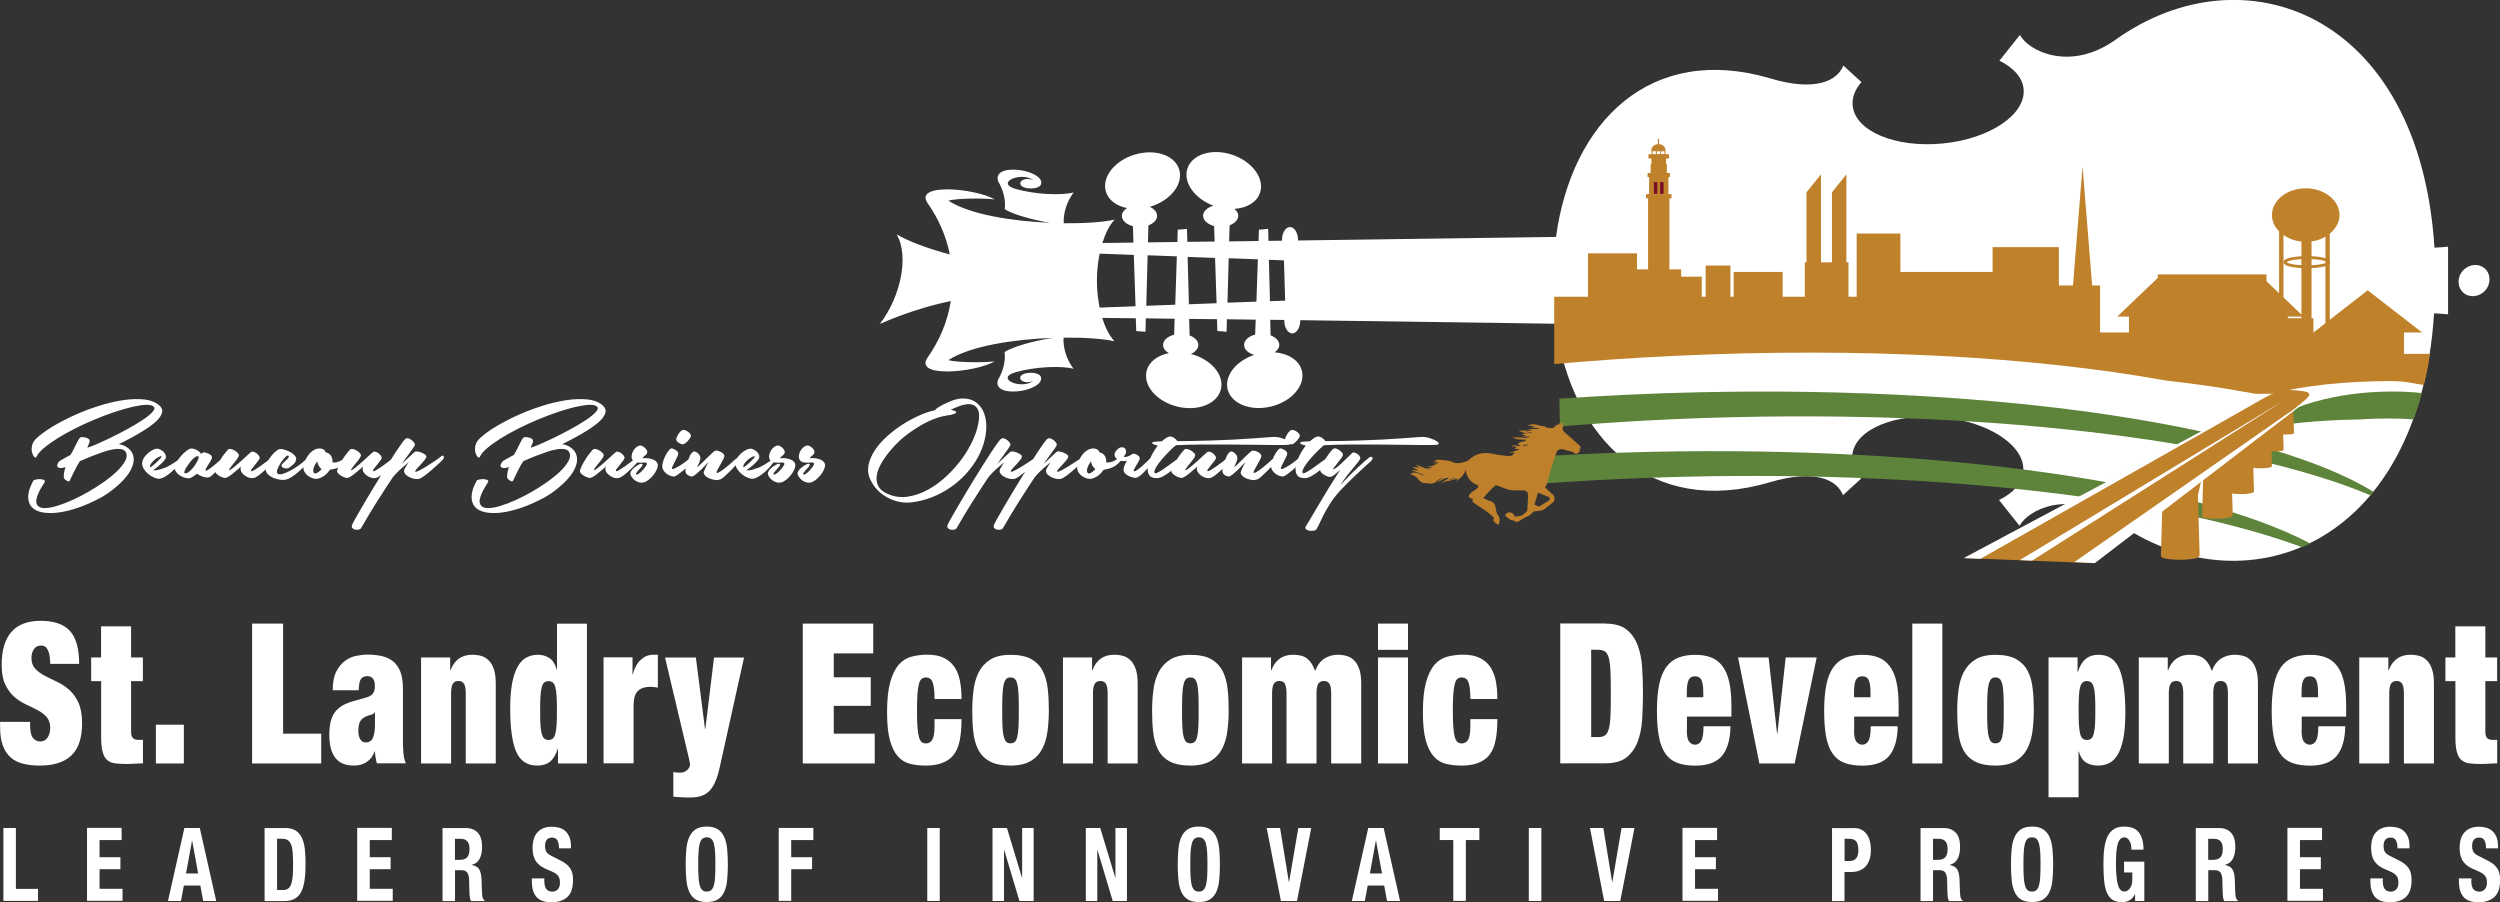 <?xml version="1.0" encoding="UTF-8"?><svg id="a" xmlns="http://www.w3.org/2000/svg" width="330.7" height="119.32" viewBox="0 0 330.7 119.32"><rect x="0" y="0" width="330.7" height="119.32" fill="#333333" stroke="none"/><path d="M328.71,35.54c-.8-.74-2.1-.63-2.9.24-.8.87-.79,2.17.01,2.91.8.74,2.1.63,2.9-.24.8-.87.79-2.17-.01-2.91h0ZM322.03,41.45c.61.03,1.22.08,1.8.13v-8.95c-.58.06-1.18.1-1.8.13-1.99-31.24-25.38-39.51-42.18-27.51-6,4.29-11.57,1.5-12.65-.64l-2.72,3.42c1.85.9,3.05,2.2,3.2,3.74.33,3.37-4.46,6.6-10.7,7.21-6.24.61-11.57-1.62-11.91-4.99-.11-1.09.32-2.16,1.16-3.13l-2.39-2.19c-.86,2.14-3.86,3.43-9.64,1.71-15.79-4.68-26.29,5.65-28.37,20.96l-34.13.47s0-.04,0-.06c0-.95-.48-1.72-1.06-1.72s-1.06.77-1.06,1.72c0,.03,0,.06,0,.09l-1.79.02-.04-1.58-1.22.1-.05,1.5-3.89.05.06-2.13c.68-.26,1.15-.72,1.15-1.26,0-.35-.2-.66-.52-.91,1.63-.11,2.97-.86,3.39-2.12.64-1.88-1-4.13-3.64-5.03-2.65-.9-5.31-.1-5.95,1.78-.62,1.83.91,4,3.43,4.95-.81.23-1.37.74-1.37,1.33s.6,1.14,1.46,1.36l.07,2.05-3.61.04-.05-1.71-1.22.1-.05,1.63-3.89.05.06-2.25c.68-.26,1.15-.72,1.15-1.26,0-.49-.39-.93-.98-1.2.03,0,.07-.01.1-.02,2.68-.81,4.38-3.01,3.8-4.91-.57-1.9-3.21-2.78-5.89-1.97-2.68.81-4.38,3.01-3.8,4.91.34,1.13,1.42,1.89,2.79,2.16-.42.27-.68.63-.68,1.04,0,.62.6,1.14,1.46,1.36l.07,2.17-4.11.05c.39-1.24.92-2.35,1.62-3.09-1.48.33-3.94.51-6.73.48-.08-1.25.37-2.84,1.31-4.07-1.66.4-4.97.29-7.69-.47-2.76-.83.78-2.35,2.35-1.15-.85-.39-1.84-.05-1.7.52.18.73,2.58.81,2.75-.07.18-.95-1.65-1.72-3.2-1.83-2.56-.18-2.93.95-2.31,1.86.69,1.32.8,2.62.68,3.33.77.59,3.58,1.44,6.01,1.82-5.01-.21-10.61-1.09-13.45-2.92,1.04-.35,4.83-.35,6.13-.17-2.61-1.5-10.8-2.23-8.87.52,1.41,2.01,2.42,4.26,2.92,6.76-2.92-.78-5.53-1.77-7.04-2.66,1.7,2.83.52,8.32-2.22,11.85,3.29-1.44,6.47-2.42,9.39-3.03-.44,2.78-1.52,5.26-3.06,7.46-1.92,2.75,6.26,2.02,8.87.52-1.31.17-5.09.17-6.13-.17,2.92-1.89,8.75-2.76,13.87-2.94-2.52.35-5.62,1.26-6.44,1.89.12.72.01,2.01-.68,3.33-.62.9-.25,2.03,2.31,1.86,1.55-.11,3.38-.88,3.2-1.83-.17-.87-2.56-.79-2.75-.07-.14.57.85.91,1.7.52-1.57,1.2-5.1-.32-2.35-1.15,2.72-.76,6.03-.87,7.69-.47-.95-1.24-1.41-2.86-1.31-4.11,2.78-.03,5.24.15,6.73.48-.7-.75-1.23-1.85-1.62-3.09l4.44.05.06,1.69,1.22.1.05-1.78,3.81.05-.07,2.11c-.85.22-1.46.74-1.46,1.36,0,.43.29.81.76,1.08-1.49.29-2.64,1.15-2.94,2.37-.48,1.93,1.34,4.03,4.05,4.7,2.72.67,5.3-.35,5.78-2.28.47-1.91-1.3-3.99-3.97-4.68.59-.27.98-.7.98-1.19,0-.54-.46-1-1.15-1.26l-.06-2.19,3.68.04.05,1.56,1.22.1.04-1.65,3.81.05-.07,1.98c-.86.22-1.46.74-1.46,1.36s.55,1.09,1.34,1.32c-2.42.81-3.97,2.77-3.52,4.57.49,1.92,3.08,2.93,5.79,2.25,2.71-.68,4.52-2.8,4.03-4.72-.35-1.39-1.8-2.29-3.6-2.44.38-.26.61-.6.61-.98,0-.54-.46-1-1.15-1.26l-.05-2.06,1.86.02s0,.04,0,.06c0,.95.48,1.72,1.06,1.72s1.06-.77,1.06-1.72c0,0,0-.02,0-.03l33.78.47c2.08,15.31,12.58,25.64,28.37,20.96,5.79-1.71,8.79-.43,9.64,1.72l2.39-2.19c-.84-.97-1.27-2.05-1.16-3.13.33-3.37,5.66-5.6,11.91-4.99,6.24.61,11.04,3.84,10.7,7.21-.15,1.54-1.35,2.84-3.2,3.74l2.72,3.42c1.07-2.14,6.64-4.93,12.65-.64,16.8,12,40.2,3.73,42.18-27.51h0ZM150.21,40.51l-4.75.18c-.24-1.17-.36-2.4-.36-3.57s.12-2.4.36-3.57l4.52.17.23,6.8h0ZM155.67,33.92l-.21,6.39-3.83.14.18-6.68,3.87.14h0ZM160.93,40.11l-3.66.14-.17-6.27,3.63.14.2,6h0ZM166.39,34.31l-.19,5.59-3.83.14.16-5.88,3.86.14h0ZM169.99,39.77l-2,.07-.14-5.47,1.99.07.16,5.32h0Z" fill="#fff"/><path d="M313.99,65.07c-13.96-8.58-48.68-14.07-89.29-13.18-6.31.14-12.47.43-18.43.85l.08,3.68c7.54-.64,15.44-1.07,23.58-1.25,35.91-.78,67.25,3.44,83.69,10.37,0,0,.17-.22.37-.47Z" fill="#5e833a"/><path d="M320.36,51.99c-1.29-.13-2.5-.2-3.87-.2-7.53,0-14.13,1.99-17.98,5,3.44-.73,8.16-1.22,13.45-1.3,1.23-.08,2.49-.13,3.78-.13h0c1.5,0,2.49.03,3.52.13,0,0,.73-1.96,1.1-3.5Z" fill="#5e833a"/><path d="M305.15,35.29c1.6,0,2.9-.27,2.9-.61s-1.3-.61-2.9-.61-2.9.27-2.9.61,1.3.61,2.9.61h0Z" fill="none" stroke="#c0812b" stroke-width=".38"/><path d="M305.6,71.89c-15.06-7.95-48.56-12.96-87.4-12.12-6.31.14-12.47.43-18.43.85l.08,3.68c7.54-.64,15.44-1.07,23.58-1.25,34.04-.74,64.06,3.03,81.08,9.33,0,0,.41-.17,1.08-.49Z" fill="#5e833a"/><polygon points="275.48 22 277.11 42.29 273.85 42.29 275.48 22 275.48 22" fill="#c0812b"/><polygon points="238.96 25.44 238.96 37.85 240.88 37.85 240.88 23.06 238.96 25.44 238.96 25.44" fill="#c0812b"/><polygon points="242.33 25.44 242.33 37.85 244.24 37.85 244.24 23.06 242.33 25.44 242.33 25.44" fill="#c0812b"/><path d="M321.45,46.81h-3.45v-2.83h2.39l-7.19-5.58-5.02,3.9v-11.39c.79-.64,1.29-1.5,1.29-2.46,0-1.96-2-3.54-4.47-3.54s-4.47,1.59-4.47,3.54c0,.82.36,1.56.95,2.16v8.18l-1.67-1.59v-.9h-14.37v.45l-5.37,5.13h1.55v2.1h-3.82v-6.22h-5.45v-5.07h-8.77v3.28h-12.2v-5.08h-5.78v8.36h-1.08v-4.55h-5.78v4.55h-2.93v-3.28h-6.48v3.28h-.43v-4.13h-3.28v4.13h-.51v-2.65h-8.57v-3.09h-6.48v5.74h-4.47v8.91c5.06-.45,10.26-.82,15.57-1.07,25.09-1.21,48.02.11,65.22,3.23,4.37.49,8.38,1.09,11.95,1.77h2.15c4.1-1.04,9.65-1.68,15.79-1.68,1.9,0,2.88.31,4.36.52,0,0,.38-1.37.81-4.12ZM304.43,41.61l-2.37-2.27v-8.25c.65.45,1.46.77,2.37.86v9.66h0ZM304.43,42.09h-1.8v-.21h1.8v.21h0ZM307.61,42.75l-1.59,1.24h0v-1.89h-.25v-10.16c.68-.09,1.3-.32,1.84-.63v11.44h0Z" fill="#c0812b"/><path d="M303.61,53.77l-.14.1h0s-.01,0-.01,0l.02-.08-.14.1h0s-.23.01-.23.01h-1.21l-.1,3.44s0,.03.02.04c0,0,0,0,0,0,0,0,0,0,0,0,0,.01.02.02.04.03,0,0,0,0,0,0,0,0,0,0,0,0,.02,0,.04.02.07.03,0,0,0,0,.01,0,0,0,.01,0,.02,0,.02,0,.04.01.06.02,0,0,.02,0,.03,0,0,0,0,0,0,0,.03,0,.06.01.1.01,0,0,.01,0,.02,0,.01,0,.02,0,.03,0,.01,0,.02,0,.04,0h0s.05,0,.08,0c.01,0,.03,0,.04,0,.04,0,.07,0,.11,0,.01,0,.03,0,.04,0,.04,0,.08,0,.12,0h.01c.21,0,.41-.02.56-.05h0s.03,0,.04,0c.02,0,.04-.01.06-.01.02,0,.03-.01.05-.02,0,0,.02,0,.03-.01.01,0,.03-.02.04-.03,0,0,0,0,.01-.01.01-.01.02-.03.02-.04l-.08-2.63.21-.96h0Z" fill="#c0812b"/><path d="M302.27,55l-.18.13h0s-.01.01-.01.01l.02-.1-.18.13v.02h-1.84l-.13,4.37s0,.03.02.05c0,0,0,0,0,0,0,0,0,0,0,0,.01.01.03.02.05.03,0,0,0,0,.01,0t0,0s.06.02.09.03c0,0,.01,0,.02,0,0,0,.01,0,.02,0,.02,0,.05.01.08.02.01,0,.02,0,.04,0,0,0,0,0,.01,0,.04,0,.08.01.12.02.01,0,.02,0,.04,0,.01,0,.02,0,.04,0,.01,0,.03,0,.05,0h0s.07,0,.11,0c.01,0,.03,0,.04,0,.05,0,.1,0,.15,0,.02,0,.04,0,.05,0,.05,0,.1,0,.15,0h.02c.26,0,.52-.02.71-.06h0s.03,0,.04,0c.03,0,.06-.01.09-.02.02,0,.04-.02.06-.02.01,0,.03,0,.04-.02.02-.01.04-.02.05-.04,0,0,.01,0,.01-.01.01-.02.02-.03.02-.05l-.1-3.35.27-1.22h0Z" fill="#c0812b"/><path d="M300.74,56.09l-.22.16h0s-.02.02-.02.02l.03-.12-.22.16v.02h-2.28l-.16,5.42s.01.04.03.06c0,0,0,0,0,0,0,0,0,0,0,0,.02.01.04.03.06.04,0,0,0,0,.01,0,0,0,0,0,0,0,.03.01.07.03.11.04,0,0,.01,0,.02,0,0,0,.02,0,.03,0,.03,0,.07.02.1.02.01,0,.03,0,.04,0,0,0,.01,0,.01,0,.05,0,.1.02.16.02.01,0,.02,0,.04,0,.02,0,.03,0,.05,0,.02,0,.04,0,.06,0h0s.08,0,.13.01c.02,0,.05,0,.08,0,.06,0,.11,0,.17,0,.03,0,.06,0,.09,0,.06,0,.11,0,.17,0,0,0,.01,0,.02,0h0c.33,0,.64-.03.88-.08h0s.04-.01.06-.01c.03,0,.06-.01.09-.02.03,0,.05-.02.07-.03.02,0,.04-.01.06-.02.02-.01.04-.03.06-.04,0,0,.02-.01.03-.02.02-.02.03-.04.03-.07l-.12-4.15.34-1.51h0Z" fill="#c0812b"/><path d="M298.16,65.05l-.15-5.29.43-1.92-.28.21h0s-.02.02-.02.02l.04-.15-.28.21v.03h-2.91l-.2,6.91s0,.03.01.04c0,0,0,0,0,0,0,0,0,0,.01.01,0,0,0,.01.01.02,0,0,.01.01.02.02,0,0,0,0,0,0,0,0,0,0,.01,0,0,0,0,0,0,0,0,0,.02.01.03.02.01,0,.02.01.04.02.01,0,.02,0,.04.01.01,0,.03.01.05.02.01,0,.02,0,.04.01,0,0,0,0,.01,0,.01,0,.03,0,.04.01.01,0,.02,0,.04,0,.02,0,.04.01.07.02.01,0,.03,0,.04,0,.03,0,.05.01.08.02,0,0,.02,0,.03,0,.03,0,.06.01.1.02,0,0,.02,0,.03,0,.04,0,.08.01.11.01,0,0,.01,0,.02,0,.04,0,.09,0,.13.01,0,0,0,0,.01,0,.05,0,.09,0,.14.01h0c.6.04,1.3.02,1.76-.08h0s.02,0,.03,0c.03,0,.05-.01.07-.02.01,0,.03,0,.04-.01.02,0,.04-.01.06-.02.02,0,.03-.01.05-.02.01,0,.03,0,.04-.01.02,0,.03-.01.04-.02,0,0,.02,0,.03-.01.01,0,.02-.01.04-.02,0,0,.01,0,.02-.01.01,0,.02-.02.03-.03,0,0,.01,0,.01-.01,0,0,.01-.02.02-.03,0,0,0,0,0-.01,0-.01,0-.03,0-.04h0Z" fill="#c0812b"/><path d="M290.97,73.54l-.23-8,.65-2.91-.43.31h0s-.29.22-.29.22v-.07h-4.52l-.31,10.44s0,.05.02.07c0,0,0,.01.01.02,0,.01.02.03.03.04,0,0,.02.01.03.02.01.01.03.03.04.04,0,0,.02.01.04.02.02.01.04.02.06.03.01,0,.03.01.04.02.03.01.05.02.08.03.01,0,.03.01.04.01.03.01.06.02.1.03.01,0,.03,0,.04.01.04.01.08.02.12.03.01,0,.03,0,.04,0,.04.01.09.02.14.03,0,0,.02,0,.03,0,.05,0,.11.02.16.03,0,0,.01,0,.02,0,.06,0,.12.02.19.02,0,0,0,0,0,0,.97.11,2.29.09,3.11-.08h0s.03,0,.04,0c.04,0,.07-.02.11-.02.02,0,.04-.01.06-.01.03,0,.06-.02.09-.03.02,0,.04-.01.05-.02.03,0,.05-.02.08-.03.02,0,.03-.01.05-.02.02,0,.04-.02.06-.03.01,0,.03-.02.04-.03.01,0,.03-.02.05-.03.01,0,.02-.02.04-.03,0,0,.02-.02.03-.03,0-.01.02-.02.02-.04,0,0,.01-.02.02-.02,0-.02.01-.04.01-.07h0Z" fill="#c0812b"/><path d="M295.35,68.29l-.18-6.36.52-2.31-.34.25h0s-.02.02-.02.02l.04-.18-.34.25v.03h-3.5l-.24,8.3s0,.04.01.05c0,0,0,0,0,.01,0,0,0,.01.01.02,0,0,0,.01.01.02,0,0,.02.01.03.02,0,0,0,0,0,0,0,0,0,0,.01.01,0,0,0,0,.01,0,0,0,.02.01.03.02.01,0,.03.02.04.02,0,0,0,0,0,0,0,0,0,0,0,0,0,0,.02,0,.03.01.02,0,.04.01.05.02.01,0,.03,0,.04.01.01,0,.02,0,.03,0,.01,0,.03.01.04.01.02,0,.04.01.06.01.02,0,.05.01.07.02.02,0,.04,0,.06.01.03,0,.06.01.09.02,0,0,.02,0,.03,0,0,0,0,0,0,0,0,0,.01,0,.02,0,.04,0,.07.01.1.02.02,0,.03,0,.05,0,.01,0,.02,0,.04,0,0,0,0,0,0,0,.02,0,.05,0,.07,0,.01,0,.03,0,.04,0,.04,0,.09,0,.13.01.01,0,.03,0,.04,0,.05,0,.09,0,.14.01.01,0,.03,0,.04,0,.05,0,.1,0,.15,0,.01,0,.02,0,.04,0,.05,0,.1,0,.15,0,.01,0,.03,0,.04,0,.05,0,.1,0,.15,0h.05s.09,0,.14,0c0,0,.02,0,.03,0h0c.5,0,.98-.04,1.35-.12h0s.03,0,.05-.01c.02,0,.05,0,.07-.02.02,0,.05-.01.07-.02.02,0,.03,0,.05-.01.02,0,.05-.01.07-.02.01,0,.03,0,.04-.01.02,0,.04-.02.06-.02.01,0,.02-.01.03-.02.02,0,.03-.02.05-.03,0,0,.02-.01.03-.02.01,0,.02-.02.04-.03,0,0,.01-.01.02-.02,0-.01.01-.02.02-.03,0,0,0-.01.01-.02,0-.02.01-.03.01-.05h0Z" fill="#c0812b"/><path d="M276.77,74.49s24-17.97,26.5-20.21c2.96-2.66,4.96-2.77-8.18-2.77l1.84.29c5.56,0,4.5-.32,1.58,1.36-4.3,2.47-34.78,18.59-38.72,20.66" fill="#c0812b"/><path d="M276.77,74.49s24-17.97,26.5-20.21c1.56-1.4,2.85-2.1,1.8-2.44.77.42-.21.98-1.42,1.92-7.03,5.43-26.95,20.14-26.95,20.14" fill="#c0812b"/><polygon points="216.46 35.63 216.46 37.4 222.38 37.4 222.38 35.63 216.46 35.63 216.46 35.63" fill="#c0812b"/><polygon points="218.01 25.69 218.01 36.51 220.83 36.51 220.83 25.69 218.01 25.69 218.01 25.69" fill="#c0812b"/><polygon points="217.73 25.69 217.73 26.24 221.11 26.24 221.11 25.69 217.73 25.69 217.73 25.69" fill="#c0812b"/><polygon points="218.14 23.1 218.14 25.69 220.7 25.69 220.7 23.1 218.14 23.1 218.14 23.1" fill="#c0812b"/><polygon points="217.94 22.88 217.94 23.43 220.9 23.43 220.9 22.88 217.94 22.88 217.94 22.88" fill="#c0812b"/><polygon points="218.35 21.68 218.35 22.88 220.49 22.88 220.49 21.68 218.35 21.68 218.35 21.68" fill="#c0812b"/><polygon points="218.53 20.49 218.53 21.68 220.31 21.68 220.31 20.49 218.53 20.49 218.53 20.49" fill="#c0812b"/><polygon points="218.53 20.49 218.53 21.68 220.31 21.68 220.31 20.49 218.53 20.49 218.53 20.49" fill="none" stroke="#c0812b" stroke-width=".16"/><polygon points="218.14 20.49 218.14 20.89 220.7 20.89 220.7 20.49 218.14 20.49 218.14 20.49" fill="#c0812b"/><polygon points="218.14 20.49 218.14 20.89 220.7 20.89 220.7 20.49 218.14 20.49 218.14 20.49" fill="none" stroke="#c0812b" stroke-width=".16"/><path d="M218.53,19.86v.83M219.1,19.86v.83M219.67,19.86v.83M220.24,19.86v.83" fill="none" stroke="#c0812b" stroke-miterlimit="10" stroke-width=".13"/><path d="M220.23,19.94s.01-.07.01-.11c0-.39-.39-.7-.86-.7s-.86.31-.86.7c0,.04,0,.08.01.11h1.7Z" fill="#c0812b"/><path d="M220.23,19.94s.01-.07.01-.11c0-.39-.39-.7-.86-.7s-.86.31-.86.7c0,.04,0,.08.01.11h1.7Z" fill="none" stroke="#c0812b" stroke-miterlimit="10" stroke-width=".13"/><line x1="219.38" y1="18.36" x2="219.38" y2="19.07" fill="none" stroke="#c0812b" stroke-miterlimit="10" stroke-width=".16"/><polygon points="218.78 24.09 218.78 25.64 219.24 25.64 219.24 24.09 218.78 24.09 218.78 24.09" fill="#771021"/><polygon points="219.6 24.09 219.6 25.64 220.06 25.64 220.06 24.09 219.6 24.09 219.6 24.09" fill="#771021"/><path d="M202.62,57.27s0-.05.01-.08c-.24-.04-.48-.07-.72-.11,0,.03,0,.05-.01.08l.72.11ZM201.45,58.86s.02.08.03.12c.2-.03.41-.06.61-.09,0-.03,0-.05-.01-.08-.21.02-.42.04-.62.05M203.51,66.99s0,.05,0,.08c.14-.09.27-.18.41-.27.33-.2.67-.38.98-.6.17-.12.13-.39-.06-.47-.46-.2-.94-.38-1.4-.56-.08.28-.15.54-.23.8-.08.27-.17.53-.24.75.21.11.38.19.54.27M191.53,63.57c-.27.09-.54.19-.81.28,0-.01,0-.02-.01-.04.3-.18.6-.36.9-.53-.01-.02-.02-.05-.03-.07-.58-.03-.97.44-1.5.58.25-.2.5-.4.74-.6,0-.01-.02-.03-.02-.04-.27.18-.56.33-.8.54-.28.25-.58.32-.93.27-.15-.02-.31-.06-.46-.05-.47.04-.8-.22-1.05-.56-.23-.31-.51-.47-.87-.57-.04-.01-.08-.03-.16-.06.71-.5,1.27.07,1.87.2,0-.02.02-.04.02-.06-.55-.21-1.09-.42-1.64-.64,0-.02,0-.04.01-.06.26.03.52.06.79.09,0-.02.01-.03.02-.05-.22-.1-.45-.21-.67-.31l.02-.07h.93c-.15-.07-.34-.15-.53-.23.01-.03.03-.07.04-.1.31.12.62.22.91.36.42.21.8.19,1.25-.07-.19.02-.32.04-.46.04-.13,0-.26-.03-.39-.08.63.01,1.17-.23,1.66-.62-.13.02-.27.03-.4.07-.13.04-.25.12-.41.12.15-.09.3-.19.49-.31h-.28v-.08c.21-.04.42-.12.63-.11.42.02.85.09,1.27.15.13.02.27.06.39.12.61.32,1.22.17,1.83-.02.15-.05.3-.11.41-.21.96-.92,2.08-1.09,3.33-.79.57.13,1.15.17,1.73.25.03,0,.05,0,.08,0,.4.02.77-.01.88-.51-.19.05-.38.09-.57.14,0-.02-.01-.04-.02-.06.4-.13.8-.26,1.19-.39,0-.03,0-.06,0-.1h-.37c-.05,0-.11,0-.16,0,.03-.05.06-.1.09-.15.02-.03.04-.06.1-.14-.18.02-.34-.26-.5.09,0-.08-.03-.19,0-.24.04-.05.16-.06.24-.05.2.03.39.09.59.12.07,0,.14-.04.22-.07l-.02-.08h-.29c.03-.28.14-.36.54-.43.18-.03.35-.1.52-.16,0-.03,0-.07-.01-.1l-1.41-.1s0-.03,0-.04c.07-.01.14-.03.21-.04-.21-.03-.41-.06-.61-.09.74-.17,1.5.15,2.23-.08,0-.03,0-.05,0-.08h-.98v-.05h.5s0-.03,0-.04l-.44-.22s.01-.04.02-.07c.18.01.37.02.55.03,0-.01,0-.02,0-.03-.33-.12-.66-.24-.99-.37,0-.01.01-.03.02-.04h1.66s0-.03,0-.05l-.39-.09s0-.04,0-.06h1.32s0-.06,0-.09c-.32-.04-.64-.09-1.01-.14.19-.03.33-.06.52-.09-.35-.06-.65-.11-.95-.16,0-.01,0-.03,0-.04h.52s0-.02,0-.03c-.12-.03-.24-.06-.36-.09.51-.03,1,.02,1.47.2.13.05.29.04.43.05.06,0,.16-.01.18.02.24.32.61.15.91.24.14.04.34-.14.51-.22-.03-.03-.05-.06-.12-.15.4.07.58-.21.85-.43,0,.17.01.28.02.38.02,0,.04,0,.05.01.04-.1.09-.2.13-.29.03,0,.06,0,.09.01-.02.2,0,.42-.06.61-.09.29.02.44.23.62.68.58,1.33,1.18,2,1.78.14.12.17.25.05.41-.03.04-.06.1-.05.15.05.35-.26.41-.45.53-.07.04-.28-.16-.43-.23-.14-.06-.29-.11-.44-.13-.41-.05-.77-.31-1.21-.26-.3.03-.46.18-.55.45-.3.91-.6,1.82-.9,2.73-.02.07,0,.16-.02.24-.13.45-.26.91-.4,1.36-.02.07-.11.12-.2.22.33.32.62.66.97.92.34.25.33.56.27.9-.01.06-.07.13-.12.17-.4.32-.79.65-1.2.95-.13.1-.3.16-.45.19-.31.05-.63.07-.95.11-.05,0-.09.08-.13.12-.2.24-.43.43-.73.55-.35.14-.68.36-1,.56-.25.15-.48.22-.72,0-.03-.02-.07-.05-.1-.05-.45.03-.69-.3-1-.54-.13-.1-.13-.18-.03-.29.34-.37.95-.28,1.15.17.02.05,0,.12.01.17.18-.02.35-.06.52-.06.5-.01.8-.35,1.13-.65.05-.05.05-.15.06-.23.03-.56.06-1.11.09-1.67,0-.1,0-.2,0-.3-.02-.33-.26-.57-.59-.57-.75-.02-1.5.09-2.23-.17-.42-.15-.84-.31-1.26-.47-.08-.03-.17-.06-.22-.02-.23.2-.47.38-.67.6-.31.33-.6.68-.94,1.07.33.15.59.32.87.39.62.15.73.62.8,1.15.03.24.11.51.25.69.33.43.27.85.09,1.31-.65-.31-.79-.55-.61-.97-.32-.26-.62-.53-.94-.77-.53-.38-1.07-.73-1.61-1.08-.29-.19-.35-.3-.22-.61-.07-.02-.13-.04-.2-.06-.18-.04-.38-.12-.34-.32.03-.16.17-.33.3-.44.24-.2.54-.34.77-.56.27-.25.22-.38-.11-.52-.81-.33-1.36-1.14-1.36-1.96-.23.66-.67,1.14-1.31,1.51.09-.11.15-.19.26-.35-.53.15-.98.28-1.44.4.01-.03.03-.08.05-.13.4-.11.79-.22,1.19-.32-.43-.02-.82.13-1.19.33" fill="#bf802b" fill-rule="evenodd"/><path d="M19.04,52.84c-.85-.09-1.78-.06-2.81.1-1.03.16-2.1.41-3.21.77-1.11.35-2.18.76-3.21,1.23-1.03.47-1.97.96-2.83,1.47-.86.52-1.54,1.01-2.06,1.48-.38.34-.61.69-.68,1.04-.07.35-.08.66,0,.92.07.26.16.46.29.58.13.12.22.13.28.03.16-.37.48-.76.98-1.18.5-.42,1.1-.85,1.8-1.29.7-.44,1.48-.87,2.33-1.3.85-.43,1.72-.83,2.61-1.2.88-.37,1.76-.7,2.62-.99.86-.29,1.65-.51,2.36-.68.71-.16,1.32-.25,1.82-.27.5-.01.84.07,1.02.26.16.17.08.42-.24.75-.31.33-.77.69-1.36,1.07-.59.39-1.26.78-2.01,1.19-.75.41-1.47.78-2.18,1.12-.71.34-1.34.63-1.9.87-.56.24-.93.37-1.11.41.07-.18.14-.38.24-.58.09-.2.09-.38,0-.52-.04-.05-.11-.1-.22-.15-.11-.05-.22-.08-.35-.11-.13-.03-.25-.04-.36-.04s-.19.02-.25.06c-.07.05-.14.15-.23.3-.09.15-.18.33-.29.55-.11.22-.23.45-.35.7-.12.25-.27.5-.42.75-.04.03-.13.08-.29.16-.15.08-.32.17-.5.27-.18.1-.35.2-.51.29-.16.1-.26.18-.29.25-.14.24-.2.41-.16.52.04.11.12.18.26.22.13.03.28.04.44,0,.16-.03.3-.07.4-.12-.04.12-.08.25-.12.4-.04.15-.07.3-.09.44-.02.14-.03.28-.03.4s.02.22.06.29c.01.03.05.07.12.13.07.06.14.11.22.16.08.05.15.08.23.09.07.01.12-.01.15-.08.21-.42.43-.87.65-1.34.22-.47.47-.9.73-1.28.13-.04.36-.13.69-.28.33-.14.7-.3,1.13-.46.43-.16.87-.32,1.33-.48.46-.16.89-.27,1.31-.33.41-.07.77-.06,1.07,0,.3.07.5.25.59.54.1.31.04.68-.21,1.1-.24.42-.6.86-1.07,1.31-.47.45-1.03.9-1.67,1.36-.64.45-1.32.88-2.04,1.3-.71.41-1.43.78-2.14,1.1-.71.32-1.38.58-2,.77-.62.19-1.15.29-1.6.3-.45.01-.77-.09-.95-.29-.2-.21-.27-.47-.23-.77.05-.3.14-.61.28-.91.14-.31.29-.59.46-.86.17-.26.29-.47.37-.61.07-.12.03-.21-.1-.28-.13-.07-.29-.1-.49-.11-.2,0-.39,0-.58.05-.19.04-.31.11-.36.2-.42.79-.64,1.46-.65,2.03-.01.56.13,1.02.44,1.38.31.35.76.59,1.36.72.6.12,1.29.14,2.08.05.79-.09,1.67-.3,2.63-.62.96-.32,1.95-.76,2.99-1.31.26-.13.57-.32.93-.56.36-.24.73-.52,1.1-.83.37-.31.73-.64,1.07-1,.34-.36.63-.74.86-1.13.23-.39.38-.79.46-1.19.08-.4.04-.79-.12-1.17-.14-.31-.38-.59-.71-.82-.33-.23-.7-.37-1.1-.42.22-.12.55-.29.99-.51.44-.22.91-.48,1.42-.77.5-.29,1-.6,1.48-.92.48-.33.89-.66,1.22-1,.33-.34.53-.68.61-1,.08-.33-.04-.64-.35-.92-.51-.45-1.19-.71-2.04-.81h0ZM21.65,61.92c-.64.26-1.1.35-1.39.28.31-.22.59-.44.83-.65.21-.18.4-.37.57-.56.17-.19.27-.36.29-.5.01-.14-.02-.29-.09-.42-.07-.14-.17-.26-.29-.36-.12-.1-.26-.19-.41-.26-.15-.07-.28-.1-.4-.1-.14,0-.32.05-.52.15-.2.1-.4.23-.6.39-.2.16-.37.35-.53.57-.16.22-.26.44-.29.68-.05.29,0,.57.18.85.17.28.38.52.64.73.26.21.52.37.8.48.28.11.5.15.67.13.25-.04.52-.15.81-.33.29-.18.56-.39.83-.63.26-.24.5-.48.72-.75.22-.26.38-.49.5-.69.12-.18.16-.31.14-.37-.03-.07-.16,0-.41.18-.71.54-1.38.94-2.02,1.2h0ZM21.23,60.62c-.12.14-.27.29-.44.46-.18.17-.35.33-.53.47-.18.14-.3.24-.38.28-.07-.13-.04-.29.09-.48.12-.19.28-.36.46-.52.18-.16.37-.29.56-.38.19-.1.31-.13.36-.09.04.04,0,.13-.12.27h0ZM28.64,61.3c-.24.2-.46.37-.66.52-.2.15-.36.27-.5.35-.14.09-.23.12-.27.09-.05-.04-.04-.13.04-.28.08-.14.18-.31.29-.49.12-.18.23-.36.33-.54.1-.18.16-.32.16-.42.01-.09-.01-.18-.08-.26-.07-.08-.15-.14-.25-.2-.1-.05-.21-.1-.32-.14-.12-.04-.23-.07-.33-.1-.13-.01-.29.06-.47.22-.04-.12-.12-.22-.23-.31-.11-.09-.24-.17-.37-.24-.14-.07-.28-.11-.41-.14-.14-.03-.25-.03-.34-.02-.14.01-.34.12-.6.32-.26.2-.5.44-.74.72-.24.28-.44.57-.6.87-.16.31-.22.57-.17.8.05.21.16.39.31.55s.34.29.54.4c.2.11.41.19.62.23.21.04.39.05.53.02.16-.05.31-.13.47-.25.16-.11.32-.23.49-.34.22.18.49.32.8.41.31.09.55.12.72.08.13-.03.29-.13.49-.31.2-.18.39-.39.59-.63.2-.24.39-.47.57-.7.18-.23.33-.4.43-.52.18-.22.22-.38.11-.46-.11-.09-.26-.04-.44.13-.24.22-.48.43-.72.63h0ZM24.41,62.29c.06-.15.15-.32.27-.51.12-.19.26-.39.42-.6.16-.21.32-.39.48-.53.16-.14.3-.24.43-.29.13-.05.22-.02.28.1,0,.13-.07.33-.21.59-.14.26-.3.52-.5.77-.2.25-.4.46-.62.62-.22.16-.4.21-.54.13-.07-.03-.07-.11,0-.27h0ZM29.65,60.07c-.21.28-.4.57-.58.88-.18.3-.33.58-.45.85-.12.26-.18.45-.17.57.03.12.1.23.21.32.11.1.24.19.37.27.14.08.28.14.42.19.14.05.26.07.33.07.12,0,.26-.05.43-.16.17-.1.35-.24.55-.39.2-.16.4-.32.6-.5.2-.18.39-.34.56-.48-.03.04-.05.1-.08.19-.03.09-.03.18,0,.29.03.16.1.31.23.45.12.14.27.27.44.37.17.11.35.18.54.23.19.05.37.05.54,0,.16-.03.37-.14.65-.35.28-.21.55-.45.83-.71.28-.26.53-.51.76-.76.23-.24.38-.41.46-.5.13-.21.15-.37.06-.48-.09-.11-.26-.06-.49.15-.12.11-.31.26-.58.47-.27.21-.55.42-.84.62-.29.2-.55.37-.78.51-.23.14-.37.19-.42.15-.07-.05-.04-.16.08-.31.12-.16.26-.33.42-.53.16-.2.31-.39.45-.58.14-.19.19-.34.15-.44-.04-.1-.1-.21-.19-.3-.09-.1-.18-.18-.29-.25-.11-.07-.22-.11-.32-.14-.11-.03-.19-.03-.26-.02-.05.03-.14.1-.28.22-.13.12-.29.26-.47.43-.18.17-.38.35-.59.54-.21.19-.41.37-.61.54-.2.17-.38.32-.54.44-.16.12-.29.21-.38.25-.11.04-.14.03-.12-.04.03-.07.09-.16.19-.29.1-.12.22-.27.35-.44.14-.17.27-.33.39-.49.12-.16.23-.3.3-.44.08-.14.1-.24.08-.3-.01-.09-.08-.19-.2-.3-.12-.11-.25-.21-.39-.29-.14-.09-.29-.14-.45-.18-.16-.03-.28-.02-.37.05-.16.16-.34.38-.55.66h0ZM38.9,60.16c-.19-.18-.42-.33-.68-.45-.26-.12-.53-.22-.8-.28-.27-.06-.48-.04-.64.05-.16.09-.34.25-.56.46-.22.22-.41.46-.59.72-.18.26-.31.53-.41.81-.1.28-.12.51-.07.71.04.25.17.47.38.65.22.18.47.33.76.43.29.11.57.17.86.21.28.03.51.02.7-.03.21-.05.45-.17.73-.34.28-.18.55-.38.82-.61.27-.23.52-.47.76-.71.24-.24.43-.45.57-.62.12-.16.19-.28.21-.37.02-.09,0-.15-.05-.19-.05-.03-.13-.03-.23.02-.1.05-.21.13-.32.27-.21.21-.49.44-.85.69-.35.25-.71.47-1.07.67-.36.2-.7.34-1.01.43-.31.09-.54.09-.67-.02-.13-.09-.14-.28-.04-.57.1-.29.25-.58.44-.87.19-.29.39-.53.59-.74s.34-.27.42-.19c.07.07.07.15,0,.25-.07.1-.16.21-.28.32s-.24.23-.36.34c-.12.11-.21.21-.25.29-.04.09-.03.17.03.25.06.07.14.13.26.17.11.04.23.06.35.06s.24-.03.34-.1c.22-.14.44-.32.64-.52.2-.2.3-.44.3-.7,0-.14-.1-.3-.28-.48h0ZM41.51,59.54c-.25.15-.47.34-.66.58-.19.24-.35.49-.47.78-.12.28-.2.55-.23.82-.04.28.01.52.16.75.14.22.32.41.54.55.22.14.44.24.67.29.23.05.42.05.58,0,.35-.1.66-.26.91-.47.26-.21.47-.45.64-.71.66-.08,1.18-.26,1.58-.55.4-.29.7-.61.91-.96.05-.09.08-.17.08-.25s-.03-.12-.08-.15c-.05-.03-.12-.02-.21.02-.09.04-.18.12-.28.24-.17.21-.41.39-.72.53-.31.14-.63.2-.95.16.03-.31-.03-.6-.18-.85-.14-.25-.39-.41-.73-.49-.03-.16-.12-.28-.27-.37-.15-.09-.32-.14-.5-.14-.29,0-.56.08-.81.23h0ZM41.49,61.91c.09-.29.25-.59.47-.89.04.24.11.44.22.62.1.18.23.32.37.42-.2.22-.4.39-.61.49-.21.11-.35.11-.41,0-.12-.13-.13-.34-.04-.64h0ZM45.79,60.07c-.21.28-.4.57-.58.88-.18.3-.33.58-.45.85-.12.26-.18.45-.17.57.03.12.1.23.21.32.11.1.24.19.37.27.14.08.28.14.42.19.14.05.26.07.33.07.12,0,.26-.05.43-.16.17-.1.35-.24.55-.39s.4-.32.6-.5c.2-.18.39-.34.56-.48-.03.04-.05.1-.08.19-.03.09-.03.18,0,.29.03.16.1.31.23.45.12.14.27.27.44.37.17.11.35.18.54.23.19.05.37.05.54,0,.16-.03.37-.14.65-.35.28-.21.55-.45.83-.71.28-.26.53-.51.76-.76.23-.24.38-.41.46-.5.13-.21.15-.37.06-.48-.09-.11-.26-.06-.49.15-.12.11-.31.26-.58.47-.27.21-.55.42-.84.62-.29.2-.55.37-.78.51-.23.14-.37.19-.42.15-.07-.05-.04-.16.08-.31.12-.16.26-.33.42-.53.16-.2.31-.39.45-.58.14-.19.19-.34.15-.44-.04-.1-.1-.21-.19-.3-.09-.1-.18-.18-.29-.25-.11-.07-.22-.11-.32-.14-.11-.03-.19-.03-.26-.02-.05.03-.14.1-.28.22-.13.12-.29.26-.47.43-.18.17-.38.35-.59.54-.21.19-.41.37-.61.54-.2.17-.38.32-.54.44-.16.12-.29.21-.38.25-.11.04-.14.03-.12-.04.03-.07.09-.16.19-.29.1-.12.22-.27.35-.44.14-.17.27-.33.39-.49.12-.16.23-.3.3-.44.08-.14.1-.24.08-.3-.01-.09-.08-.19-.2-.3-.12-.11-.25-.21-.39-.29-.14-.09-.29-.14-.45-.18-.16-.03-.28-.02-.37.05-.16.16-.34.38-.55.66h0ZM50.04,66.09c.75-1.18,1.39-2.17,1.93-2.97.18-.22.39-.45.63-.69.24-.24.47-.45.69-.63.25-.22.5-.44.77-.65-.12.17-.22.33-.31.47-.08.13-.15.26-.22.39-.07.13-.09.24-.08.31.01.17.09.33.24.47.14.14.31.26.51.35.2.09.41.16.63.2.22.04.43.04.63,0,.14-.04.38-.18.71-.42.33-.24.66-.51,1-.81.34-.29.65-.57.93-.84.28-.26.46-.44.52-.53.12-.18.13-.32.04-.42-.09-.1-.24-.05-.43.15-.11.09-.32.25-.65.47-.33.22-.68.45-1.05.68-.37.23-.71.43-1.02.59-.31.16-.5.23-.56.19-.04-.03-.03-.09.03-.19.06-.1.15-.21.27-.33.12-.12.25-.27.39-.42.14-.16.28-.3.39-.44.12-.14.22-.27.29-.39.08-.12.1-.22.08-.29-.03-.09-.11-.18-.25-.27-.14-.09-.29-.16-.45-.22-.16-.06-.32-.1-.47-.12-.15-.02-.25-.02-.3,0-.03.01-.1.07-.22.18-.12.11-.26.24-.42.39-.16.16-.35.33-.56.52-.21.19-.41.38-.61.56.31-.43.58-.79.79-1.08.21-.29.38-.52.51-.71.13-.18.23-.32.3-.42.07-.1.12-.19.15-.27.04-.08.02-.18-.06-.3-.08-.12-.18-.24-.3-.34-.12-.1-.27-.19-.42-.25-.16-.06-.3-.05-.43.03-.07.03-.21.19-.44.5-.23.31-.5.71-.83,1.2-.32.49-.68,1.05-1.07,1.67-.39.62-.79,1.27-1.2,1.93-.41.66-.81,1.32-1.2,1.98s-.75,1.26-1.07,1.81c-.32.55-.59,1.03-.82,1.43-.22.4-.37.67-.43.82-.09.2-.09.35,0,.46.09.11.21.18.36.22.15.03.31.03.47,0,.16-.03.28-.1.34-.21.77-1.34,1.53-2.6,2.28-3.78h0ZM77.68,52.84c-.85-.09-1.78-.06-2.81.1-1.03.16-2.1.41-3.21.77-1.11.35-2.18.76-3.21,1.23-1.03.47-1.97.96-2.83,1.47-.86.52-1.54,1.01-2.05,1.48-.38.34-.61.69-.68,1.04-.07.35-.08.66,0,.92.07.26.16.46.29.58.13.12.22.13.28.03.16-.37.48-.76.98-1.18.5-.42,1.1-.85,1.8-1.29.7-.44,1.48-.87,2.33-1.3.85-.43,1.72-.83,2.61-1.2.88-.37,1.76-.7,2.62-.99.86-.29,1.65-.51,2.36-.68.71-.16,1.32-.25,1.82-.27.5-.01.84.07,1.02.26.16.17.08.42-.24.75-.31.33-.77.69-1.36,1.07-.59.39-1.26.78-2.01,1.19-.75.41-1.47.78-2.18,1.12-.71.34-1.34.63-1.9.87-.56.24-.93.37-1.11.41.07-.18.14-.38.24-.58.09-.2.09-.38,0-.52-.04-.05-.11-.1-.22-.15-.11-.05-.22-.08-.35-.11-.13-.03-.25-.04-.36-.04s-.19.02-.25.06c-.07.05-.14.15-.23.3-.09.15-.18.33-.29.55-.11.22-.23.45-.35.7-.12.25-.27.5-.42.75-.04.03-.13.08-.29.16-.15.08-.32.17-.5.27-.18.1-.35.2-.51.29-.16.1-.26.18-.29.25-.14.24-.2.41-.16.52.04.11.12.18.26.22.13.03.28.04.44,0,.16-.03.3-.07.4-.12-.04.12-.08.25-.12.4-.04.15-.07.3-.09.44-.02.14-.03.28-.03.4s.02.22.06.29c.01.03.05.07.12.13.07.06.14.11.22.16.08.05.15.08.23.09.07.01.12-.01.15-.08.21-.42.43-.87.65-1.34.22-.47.47-.9.73-1.28.13-.04.36-.13.69-.28.33-.14.7-.3,1.13-.46.43-.16.87-.32,1.33-.48.46-.16.89-.27,1.31-.33.41-.07.77-.06,1.07,0,.3.07.5.25.59.54.1.31.04.68-.21,1.1-.24.42-.6.86-1.07,1.31-.47.45-1.03.9-1.67,1.36-.64.45-1.32.88-2.04,1.3-.71.41-1.43.78-2.14,1.1-.71.32-1.38.58-2,.77-.62.19-1.15.29-1.6.3-.45.01-.77-.09-.95-.29-.2-.21-.27-.47-.23-.77.05-.3.14-.61.28-.91.14-.31.29-.59.46-.86.17-.26.29-.47.37-.61.07-.12.03-.21-.1-.28-.13-.07-.29-.1-.49-.11-.2,0-.39,0-.58.05-.19.04-.31.11-.36.2-.42.79-.64,1.46-.65,2.03-.01.56.13,1.02.44,1.38.31.35.76.59,1.36.72.6.12,1.29.14,2.08.05.79-.09,1.67-.3,2.63-.62.96-.32,1.95-.76,2.99-1.31.26-.13.57-.32.93-.56.36-.24.73-.52,1.1-.83.37-.31.73-.64,1.07-1,.34-.36.63-.74.86-1.13.23-.39.38-.79.46-1.19.08-.4.04-.79-.12-1.17-.14-.31-.38-.59-.71-.82-.33-.23-.7-.37-1.1-.42.22-.12.55-.29.99-.51.44-.22.91-.48,1.42-.77.5-.29,1-.6,1.48-.92.48-.33.89-.66,1.22-1,.33-.34.53-.68.61-1,.08-.33-.04-.64-.35-.92-.51-.45-1.19-.71-2.04-.81h0ZM77.91,60.07c-.21.28-.4.57-.58.88-.18.3-.33.58-.45.85-.12.26-.18.45-.17.57.03.12.1.23.21.32.11.1.24.19.37.27.14.08.28.14.42.19.14.05.26.07.33.07.12,0,.26-.05.43-.16.17-.1.35-.24.55-.39.2-.16.4-.32.6-.5.2-.18.39-.34.56-.48-.03.04-.05.1-.08.19-.03.09-.03.18,0,.29.03.16.1.31.23.45.12.14.27.27.44.37.17.11.35.18.54.23.19.05.37.05.54,0,.16-.03.37-.14.65-.35.28-.21.55-.45.83-.71.28-.26.53-.51.76-.76.23-.24.38-.41.46-.5.13-.21.15-.37.06-.48-.09-.11-.26-.06-.49.15-.12.11-.31.26-.58.47-.27.21-.55.42-.84.62-.29.2-.55.37-.78.51-.23.14-.37.19-.42.15-.07-.05-.04-.16.08-.31.12-.16.26-.33.42-.53.16-.2.31-.39.45-.58.14-.19.19-.34.15-.44-.04-.1-.1-.21-.19-.3-.09-.1-.18-.18-.29-.25-.11-.07-.22-.11-.32-.14-.11-.03-.19-.03-.26-.02-.05.03-.14.1-.28.22-.13.12-.29.26-.47.43-.18.17-.38.35-.59.54-.21.19-.41.37-.61.54-.2.17-.38.32-.54.44-.16.12-.29.21-.38.25-.11.04-.14.03-.12-.04.03-.07.09-.16.19-.29.1-.12.22-.27.35-.44.14-.17.27-.33.39-.49.12-.16.23-.3.3-.44.08-.14.1-.24.08-.3-.01-.09-.08-.19-.2-.3-.12-.11-.25-.21-.39-.29-.14-.09-.29-.14-.45-.18-.16-.03-.28-.02-.37.05-.16.16-.34.38-.55.66h0ZM85.36,60.23c.17-.12.26-.27.26-.45,0-.09-.03-.19-.1-.29-.07-.1-.15-.2-.25-.29-.1-.09-.21-.15-.32-.21-.12-.05-.23-.07-.33-.06-.16.03-.32.11-.48.25-.16.14-.3.3-.4.5-.1.2-.17.4-.19.62-.02.22.03.41.15.58.11.16.26.25.46.28.2.03.4.05.6.04.2,0,.37-.01.53-.02.16,0,.25.04.28.13.01.09-.04.23-.17.4-.12.18-.27.35-.43.53-.16.18-.33.32-.49.43-.16.11-.28.14-.34.09-.04-.04-.03-.1.03-.2.06-.09.13-.19.22-.29.09-.1.17-.2.26-.29.09-.1.15-.17.19-.21.13-.14.18-.27.14-.36-.04-.1-.17-.09-.39,0-.14.07-.29.15-.43.25-.14.1-.28.2-.39.31-.12.11-.21.23-.28.34-.07.12-.11.22-.11.31,0,.13.05.28.16.44.11.16.24.31.4.44.16.13.35.23.56.29.21.07.43.07.65.02.21-.05.43-.17.66-.35.23-.18.43-.39.61-.61.18-.22.32-.45.43-.69.11-.24.17-.44.17-.61s-.06-.32-.17-.45c-.11-.13-.26-.24-.45-.31-.19-.08-.41-.13-.65-.17-.24-.03-.5-.03-.78,0,.12-.17.26-.31.43-.43h0ZM90.67,58.62c.12-.09.23-.2.33-.31.1-.12.2-.24.28-.36.08-.12.12-.23.12-.3.01-.07-.02-.15-.09-.25-.07-.1-.17-.19-.28-.28-.12-.09-.24-.15-.37-.2-.13-.05-.24-.06-.33-.05-.09.03-.19.09-.29.18-.1.09-.19.2-.27.32-.08.12-.15.25-.21.38-.06.13-.1.24-.11.31-.01.09,0,.18.07.27.06.09.14.16.24.23.1.07.21.12.32.16s.22.06.29.06c.08-.01.18-.07.29-.16h0ZM90.4,61.28c-.24.17-.47.31-.67.43-.2.12-.38.21-.53.27-.15.06-.25.08-.29.05-.05-.04-.04-.14.04-.31.08-.17.17-.36.28-.57.1-.21.21-.42.31-.62.1-.2.16-.36.18-.46.01-.1,0-.2-.06-.28-.05-.08-.12-.15-.21-.21-.09-.06-.18-.11-.28-.16-.11-.05-.2-.08-.29-.11-.11-.01-.22.05-.35.2-.13.14-.26.33-.39.55-.13.22-.25.47-.34.74-.1.27-.16.51-.19.74-.03.24.02.45.13.64.11.19.26.35.43.48.18.13.36.23.55.29.19.07.36.09.5.08.1-.03.26-.11.45-.25.2-.14.41-.3.64-.49.23-.19.46-.39.68-.61.22-.22.41-.42.57-.62.24-.29.29-.48.16-.57-.13-.09-.33-.02-.59.22-.24.21-.48.4-.72.57h0ZM91.23,60.4c-.12.24-.23.49-.31.75-.09.26-.15.5-.2.73-.05.23-.06.39-.05.48.04.22.15.39.33.5.18.11.36.17.53.17.1,0,.28-.1.52-.29.24-.2.48-.41.73-.65.24-.24.55-.56.93-.96,0,.01-.04.09-.11.22-.07.13-.15.28-.23.43-.08.16-.15.31-.21.47-.06.16-.08.26-.07.31.01.14.1.28.25.42.15.14.34.25.56.33.22.09.46.14.7.18.24.03.46,0,.66-.07.13-.04.31-.16.55-.37.24-.21.48-.44.74-.7.26-.26.49-.5.7-.73.21-.23.35-.39.41-.48.05-.09.08-.18.09-.26,0-.08,0-.14-.05-.2-.04-.05-.1-.08-.17-.07-.07,0-.16.06-.27.15-.11.09-.28.25-.51.46-.24.22-.49.43-.76.64-.27.21-.51.39-.74.53-.22.14-.37.2-.43.16-.07-.04-.04-.16.07-.36.11-.2.24-.43.38-.69.14-.26.28-.5.4-.74.12-.24.17-.41.15-.51-.03-.1-.09-.2-.2-.29-.11-.09-.22-.16-.35-.22-.13-.06-.26-.1-.39-.12-.13-.02-.22-.02-.28,0-.07.03-.21.14-.44.35-.23.21-.48.45-.74.71-.26.26-.51.51-.75.74-.24.23-.39.36-.45.4.01-.05.05-.13.1-.25.05-.11.11-.24.17-.37.06-.14.1-.28.14-.41.03-.14.04-.25,0-.34-.01-.09-.06-.19-.14-.3-.08-.11-.17-.2-.27-.28-.1-.07-.2-.12-.31-.14-.11-.02-.21,0-.29.09h0c-.16.13-.3.32-.42.56h0ZM100.14,61.92c-.64.26-1.1.35-1.39.28.31-.22.59-.44.83-.65.21-.18.4-.37.57-.56.17-.19.27-.36.29-.5.01-.14-.02-.29-.09-.42-.07-.14-.17-.26-.29-.36-.12-.1-.26-.19-.41-.26-.15-.07-.29-.1-.4-.1-.14,0-.32.05-.52.15-.2.1-.4.23-.6.39-.2.16-.37.35-.53.57-.16.22-.26.44-.29.68-.05.29,0,.57.18.85.17.28.38.52.64.73.26.21.52.37.8.48.28.11.5.15.67.13.25-.04.52-.15.81-.33.29-.18.56-.39.83-.63.26-.24.5-.48.72-.75.22-.26.38-.49.5-.69.12-.18.16-.31.14-.37-.03-.07-.16,0-.41.18-.71.54-1.38.94-2.02,1.2h0ZM99.71,60.62c-.12.14-.27.29-.44.46-.18.17-.35.33-.53.47-.18.14-.3.24-.38.28-.07-.13-.04-.29.09-.48.12-.19.28-.36.46-.52.18-.16.37-.29.56-.38.19-.1.31-.13.36-.09.04.04,0,.13-.12.27h0ZM103.55,60.23c.17-.12.26-.27.26-.45,0-.09-.03-.19-.1-.29-.07-.1-.15-.2-.25-.29-.1-.09-.21-.15-.32-.21-.12-.05-.23-.07-.33-.06-.16.03-.32.11-.48.25-.16.14-.3.3-.4.5-.1.2-.17.4-.19.62-.02.22.03.41.15.58.11.16.26.25.46.28.2.03.4.05.6.04.2,0,.37-.01.53-.02.16,0,.25.04.28.13.01.09-.04.23-.17.4-.12.18-.27.35-.43.53-.16.18-.33.32-.49.43-.16.11-.28.14-.34.09-.04-.04-.03-.1.03-.2.06-.09.13-.19.22-.29.09-.1.17-.2.26-.29.09-.1.15-.17.19-.21.13-.14.18-.27.14-.36-.04-.1-.17-.09-.39,0-.14.07-.29.15-.43.25-.14.1-.28.2-.39.31-.12.11-.21.23-.28.34-.07.12-.11.22-.11.31,0,.13.05.28.16.44.11.16.24.31.4.44.16.13.35.23.56.29.21.07.43.07.65.02.21-.05.43-.17.66-.35.23-.18.43-.39.61-.61.18-.22.32-.45.43-.69.11-.24.17-.44.17-.61s-.06-.32-.17-.45c-.11-.13-.26-.24-.45-.31-.19-.08-.41-.13-.65-.17-.24-.03-.5-.03-.78,0,.12-.17.26-.31.43-.43h0ZM107.48,60.23c.17-.12.26-.27.26-.45,0-.09-.03-.19-.1-.29-.07-.1-.15-.2-.25-.29-.1-.09-.21-.15-.32-.21-.12-.05-.23-.07-.33-.06-.16.03-.32.11-.48.25-.16.14-.3.3-.4.5-.1.2-.17.4-.19.62-.02.22.03.41.15.58.11.16.26.25.46.28.2.03.4.05.6.04.2,0,.37-.01.53-.02.16,0,.25.04.28.13.01.09-.04.23-.17.4-.12.18-.27.35-.43.53-.16.18-.33.32-.49.43-.16.11-.28.14-.34.09-.04-.04-.03-.1.03-.2.06-.09.13-.19.22-.29.09-.1.17-.2.26-.29.09-.1.15-.17.19-.21.13-.14.18-.27.14-.36-.04-.1-.17-.09-.39,0-.14.07-.29.15-.43.25-.14.1-.28.2-.39.31-.12.11-.21.23-.28.34-.07.12-.11.22-.11.31,0,.13.05.28.16.44.11.16.24.31.4.44.16.13.35.23.56.29.21.07.43.07.65.02.21-.05.43-.17.66-.35.23-.18.43-.39.61-.61.18-.22.32-.45.43-.69.11-.24.17-.44.17-.61s-.06-.32-.17-.45c-.11-.13-.26-.24-.45-.31-.19-.08-.41-.13-.65-.17-.24-.03-.5-.03-.78,0,.12-.17.26-.31.43-.43h0ZM124.2,53.82c-.25.16-.43.31-.53.45-.64.13-1.34.36-2.09.7-.75.33-1.5.74-2.23,1.21-.73.47-1.42,1-2.06,1.58-.64.58-1.17,1.2-1.59,1.84-.42.64-.69,1.3-.82,1.97-.12.67-.03,1.32.29,1.95.25.51.57.96.95,1.35.39.39.82.71,1.3.96.48.26.99.44,1.53.55.54.11,1.09.13,1.64.07.92-.11,1.81-.33,2.67-.67.87-.34,1.68-.77,2.45-1.3.77-.52,1.46-1.13,2.08-1.81.62-.68,1.15-1.42,1.58-2.2.42-.79.72-1.56.89-2.32.18-.76.24-1.47.2-2.12-.05-.66-.2-1.24-.45-1.74-.26-.5-.61-.89-1.05-1.17-.45-.28-.98-.41-1.59-.41s-1.3.18-2.06.55c-.49.22-.85.41-1.1.57h0ZM126.36,53.94c.43-.2.85-.34,1.25-.42.4-.09.75-.08,1.05.02.3.1.53.3.69.61.16.31.2.76.14,1.37-.09.8-.33,1.64-.72,2.53-.39.88-.88,1.75-1.49,2.59-.61.84-1.3,1.62-2.07,2.34-.77.72-1.58,1.31-2.43,1.78-.85.47-1.71.77-2.59.92-.88.15-1.72.07-2.54-.25-.68-.26-1.15-.6-1.4-1.01-.25-.41-.35-.87-.29-1.37.05-.5.22-1.01.5-1.54.28-.53.62-1.05,1.01-1.54.39-.5.81-.96,1.24-1.39.43-.43.83-.77,1.18-1.03.37-.28.76-.55,1.18-.83.42-.28.86-.53,1.31-.77.45-.24.92-.44,1.42-.62.49-.18,1-.3,1.52-.38.41-.05.7-.11.88-.19.18-.07.28-.14.29-.22,0-.07-.06-.13-.2-.19-.14-.05-.32-.1-.54-.14l.61-.28h0ZM128.82,66.09c.75-1.18,1.39-2.17,1.93-2.97.18-.22.39-.45.63-.69.24-.24.47-.45.69-.63.25-.22.5-.44.77-.65-.12.17-.22.33-.31.47-.08.13-.15.26-.22.39-.07.13-.09.24-.08.31.01.17.09.33.24.47.14.14.31.26.51.35.2.09.41.16.63.2.22.04.43.04.63,0,.14-.04.38-.18.71-.42.33-.24.66-.51,1-.81.34-.29.65-.57.93-.84.28-.26.46-.44.52-.53.12-.18.13-.32.04-.42-.09-.1-.24-.05-.43.15-.11.09-.32.25-.65.47-.33.22-.68.45-1.05.68-.37.23-.71.43-1.02.59-.31.16-.5.23-.56.19-.04-.03-.03-.09.03-.19.06-.1.15-.21.27-.33.12-.12.25-.27.39-.42.14-.16.28-.3.39-.44.12-.14.22-.27.29-.39.08-.12.1-.22.08-.29-.03-.09-.11-.18-.25-.27-.14-.09-.29-.16-.45-.22-.16-.06-.32-.1-.47-.12-.15-.02-.25-.02-.3,0-.03.01-.1.07-.22.18-.12.11-.26.24-.42.39-.16.16-.35.33-.56.52-.21.19-.41.38-.61.56.31-.43.58-.79.79-1.08.21-.29.38-.52.51-.71.13-.18.23-.32.3-.42.07-.1.12-.19.15-.27.04-.08.02-.18-.06-.3-.08-.12-.18-.24-.3-.34-.12-.1-.27-.19-.42-.25-.16-.06-.3-.05-.43.03-.07.03-.21.19-.44.5-.23.31-.5.71-.83,1.2-.32.49-.68,1.05-1.07,1.67-.39.62-.79,1.27-1.2,1.93-.41.66-.81,1.32-1.2,1.98-.39.66-.75,1.26-1.07,1.81-.32.55-.59,1.03-.82,1.43-.22.4-.37.67-.43.82-.09.2-.09.35,0,.46.09.11.21.18.36.22.15.03.31.03.47,0,.16-.03.28-.1.34-.21.77-1.34,1.53-2.6,2.28-3.78h0ZM134.95,66.09c.75-1.18,1.39-2.17,1.93-2.97.18-.22.39-.45.63-.69s.47-.45.69-.63c.25-.22.5-.44.77-.65-.12.17-.22.33-.31.47-.08.13-.15.26-.22.39-.07.13-.09.24-.08.31.01.17.09.33.24.47.14.14.31.26.51.35.2.09.41.16.63.2.22.04.43.04.63,0,.14-.04.38-.18.71-.42.33-.24.66-.51,1-.81.34-.29.65-.57.93-.84.28-.26.46-.44.52-.53.12-.18.13-.32.04-.42-.09-.1-.24-.05-.43.15-.11.09-.32.25-.65.47-.33.22-.68.45-1.05.68-.37.23-.71.43-1.02.59-.31.16-.49.23-.56.19-.04-.03-.03-.09.03-.19.06-.1.15-.21.27-.33.12-.12.25-.27.39-.42.14-.16.28-.3.39-.44.12-.14.22-.27.29-.39.08-.12.1-.22.08-.29-.03-.09-.11-.18-.25-.27-.14-.09-.29-.16-.45-.22-.16-.06-.32-.1-.47-.12-.15-.02-.25-.02-.3,0-.03.01-.1.07-.22.18-.12.11-.26.24-.42.39-.16.16-.35.33-.56.52-.21.19-.41.38-.61.56.31-.43.58-.79.79-1.08.21-.29.38-.52.51-.71.13-.18.23-.32.3-.42.07-.1.12-.19.15-.27.04-.08.02-.18-.06-.3-.08-.12-.18-.24-.3-.34-.12-.1-.27-.19-.42-.25-.16-.06-.3-.05-.43.03-.07.03-.21.19-.44.5-.23.31-.5.71-.83,1.2-.32.49-.68,1.05-1.07,1.67-.39.62-.79,1.27-1.2,1.93-.41.66-.81,1.32-1.2,1.98-.39.66-.75,1.26-1.07,1.81-.32.55-.59,1.03-.82,1.43-.22.4-.37.67-.43.82-.09.2-.09.35,0,.46.09.11.21.18.36.22.15.03.31.03.47,0,.16-.03.28-.1.34-.21.77-1.34,1.53-2.6,2.28-3.78h0ZM143.86,59.54c-.25.15-.47.34-.66.58-.19.24-.35.49-.47.78-.12.28-.2.55-.23.82-.04.28.01.52.16.75.14.22.32.41.54.55.22.14.44.24.67.29.23.05.42.05.58,0,.35-.1.66-.26.91-.47.26-.21.47-.45.64-.71.66-.08,1.18-.26,1.58-.55.4-.29.7-.61.91-.96.05-.09.08-.17.08-.25s-.03-.12-.08-.15c-.05-.03-.12-.02-.21.02-.09.04-.18.12-.28.24-.17.21-.41.39-.72.53-.31.14-.63.2-.95.16.03-.31-.03-.6-.18-.85-.14-.25-.39-.41-.73-.49-.03-.16-.12-.28-.27-.37-.15-.09-.32-.14-.5-.14-.29,0-.56.08-.81.23h0ZM143.84,61.91c.09-.29.25-.59.47-.89.04.24.11.44.22.62.1.18.23.32.37.42-.2.22-.4.39-.61.49-.21.11-.35.11-.41,0-.12-.13-.13-.34-.04-.64h0ZM148.96,59.77c0-.2-.05-.36-.17-.47-.12-.11-.28-.15-.48-.13-.2.03-.41.16-.62.41-.2.22-.28.43-.26.62.03.19.12.35.28.48.16.13.36.22.61.28.25.05.49.05.73-.02-.11.22-.2.43-.29.62-.09.19-.13.37-.13.54-.01.2.05.37.2.52.14.15.31.27.51.36.2.09.39.16.58.2.19.04.34.04.44,0,.24-.09.47-.25.71-.47.24-.22.46-.46.67-.71.21-.25.4-.48.56-.71.16-.22.29-.39.36-.51.17-.24.19-.37.05-.41-.14-.04-.3.03-.5.2-.09.09-.24.24-.43.43s-.41.39-.63.59c-.22.2-.44.37-.64.52-.2.15-.36.23-.46.23s-.12-.07-.06-.22c.07-.14.16-.31.28-.5.12-.19.24-.38.35-.58.11-.2.16-.35.15-.45-.03-.12-.09-.22-.19-.3-.1-.09-.21-.15-.32-.2-.12-.05-.23-.07-.34-.07s-.18.03-.21.08c-.04.04-.11.09-.21.14-.1.05-.2.1-.31.14-.11.04-.22.06-.32.07-.11,0-.18-.02-.24-.07.21-.2.32-.4.32-.6h0ZM153.16,58.92c-.31.41-.6.86-.85,1.37-.25.5-.41.98-.47,1.42-.07.44-.02.81.15,1.1.16.29.51.44,1.05.44.26,0,.57-.1.93-.31.36-.21.71-.45,1.04-.72.33-.27.63-.53.87-.79.25-.26.41-.42.47-.5.12-.16.12-.28.02-.37-.11-.09-.28-.06-.51.1-.12.07-.33.21-.64.44-.31.23-.63.46-.96.7-.33.24-.65.44-.93.61-.29.17-.47.23-.55.18-.09-.07-.11-.19-.05-.36.06-.18.17-.38.32-.62s.35-.49.58-.77c.23-.28.46-.54.7-.79.24-.25.47-.48.69-.69.22-.21.41-.37.55-.47,1.09-.05,2.21-.08,3.36-.09,1.15,0,2.28,0,3.39,0,1.11,0,2.16.02,3.15.03.99.01,1.86.02,2.62.03.75,0,1.36,0,1.82,0,.46,0,.71-.04.77-.09.08-.09.06-.19-.07-.3-.12-.11-.3-.22-.52-.31-.22-.1-.47-.18-.74-.26-.27-.07-.51-.11-.74-.11-.12,0-.43.02-.94.06-.51.04-1.15.09-1.93.14-.77.05-1.64.11-2.6.16-.96.05-1.93.09-2.93.12-.79.03-1.56.05-2.32.06-.76.01-1.47.02-2.14.02-.11-.16-.25-.3-.43-.42-.18-.12-.35-.19-.51-.19-.17,0-.35.06-.53.18-.18.12-.38.27-.59.45-.76.03-1.17.07-1.24.14-.14.16.09.3.71.43h0ZM156.15,60.07c-.21.28-.4.57-.58.88-.18.3-.33.58-.45.85-.12.26-.18.45-.17.57.03.12.1.23.21.32.11.1.24.19.37.27.14.08.28.14.42.19.14.05.26.07.33.07.12,0,.26-.05.43-.16.17-.1.35-.24.55-.39.2-.16.4-.32.6-.5.2-.18.39-.34.56-.48-.03.04-.05.1-.08.19-.03.09-.03.18,0,.29.03.16.1.31.23.45.12.14.27.27.44.37.17.11.35.18.54.23.19.05.37.05.54,0,.16-.03.37-.14.65-.35.28-.21.55-.45.83-.71.28-.26.53-.51.76-.76.23-.24.38-.41.46-.5.13-.21.15-.37.06-.48-.09-.11-.26-.06-.49.15-.12.11-.31.26-.58.47-.27.21-.55.42-.84.62-.29.2-.55.37-.78.51-.23.14-.37.19-.42.15-.07-.05-.04-.16.08-.31.12-.16.26-.33.42-.53.16-.2.31-.39.45-.58.14-.19.19-.34.15-.44-.04-.1-.1-.21-.19-.3-.09-.1-.18-.18-.29-.25-.11-.07-.22-.11-.32-.14-.11-.03-.19-.03-.26-.02-.05.03-.14.1-.28.22-.13.12-.29.26-.47.43-.18.17-.38.35-.59.54-.21.19-.41.37-.61.54-.2.17-.38.32-.54.44-.16.12-.29.21-.38.25-.11.04-.14.03-.12-.04.03-.07.09-.16.19-.29.1-.12.22-.27.35-.44.14-.17.27-.33.39-.49.12-.16.23-.3.3-.44.08-.14.1-.24.08-.3-.01-.09-.08-.19-.2-.3-.12-.11-.25-.21-.39-.29-.14-.09-.29-.14-.45-.18-.16-.03-.28-.02-.37.05-.16.16-.34.38-.55.66h0ZM162.26,60.4c-.12.24-.23.49-.31.75-.09.26-.15.5-.2.73-.05.23-.06.39-.05.48.04.22.15.39.33.5.18.11.36.17.53.17.1,0,.28-.1.52-.29.24-.2.48-.41.73-.65.24-.24.55-.56.93-.96,0,.01-.04.09-.11.22-.07.13-.15.28-.23.43-.08.16-.15.31-.21.47-.06.16-.08.26-.07.31.01.14.1.28.25.42.15.14.34.25.56.33.22.09.46.14.7.18.24.03.46,0,.66-.07.13-.04.31-.16.55-.37.24-.21.48-.44.74-.7.26-.26.49-.5.7-.73.21-.23.35-.39.41-.48.05-.09.08-.18.09-.26,0-.08,0-.14-.05-.2-.04-.05-.1-.08-.17-.07-.07,0-.16.06-.27.15-.11.09-.28.25-.51.46-.24.22-.49.43-.76.64-.27.21-.51.39-.74.53-.22.14-.37.2-.43.16-.07-.04-.04-.16.07-.36.11-.2.24-.43.38-.69.14-.26.28-.5.4-.74.12-.24.17-.41.15-.51-.03-.1-.09-.2-.2-.29-.11-.09-.22-.16-.35-.22-.13-.06-.26-.1-.39-.12-.13-.02-.22-.02-.28,0-.07.03-.21.14-.44.35-.23.21-.48.45-.74.71s-.51.51-.75.74c-.24.23-.39.36-.45.4.01-.05.05-.13.1-.25.05-.11.11-.24.17-.37s.1-.28.14-.41c.03-.14.04-.25,0-.34-.01-.09-.06-.19-.14-.3-.08-.11-.17-.2-.27-.28-.1-.07-.2-.12-.31-.14-.11-.02-.21,0-.29.09h0c-.16.13-.3.32-.42.56h0ZM171.21,58.62c.12-.09.23-.2.33-.31.1-.12.2-.24.28-.36.08-.12.12-.23.12-.3.01-.07-.02-.15-.09-.25-.07-.1-.17-.19-.29-.28-.12-.09-.24-.15-.37-.2-.13-.05-.24-.06-.33-.05-.09.03-.19.09-.28.18-.1.09-.19.2-.27.32-.08.12-.15.25-.21.38-.06.13-.1.24-.11.31-.01.09,0,.18.07.27.06.09.14.16.24.23.1.07.21.12.32.16.12.04.22.06.29.06.08-.01.18-.07.29-.16h0ZM170.95,61.28c-.24.17-.47.31-.67.43-.2.12-.38.21-.53.27-.15.06-.25.08-.29.05-.05-.04-.04-.14.04-.31.08-.17.17-.36.28-.57.1-.21.21-.42.31-.62.1-.2.16-.36.18-.46.01-.1,0-.2-.06-.28-.05-.08-.12-.15-.21-.21-.09-.06-.18-.11-.29-.16-.11-.05-.2-.08-.29-.11-.11-.01-.22.05-.35.2-.13.14-.26.33-.39.55-.13.22-.25.47-.34.74-.1.27-.16.51-.19.74-.03.24.02.45.13.64.11.19.26.35.43.48.18.13.36.23.55.29.19.07.36.09.5.08.1-.03.26-.11.45-.25.2-.14.41-.3.64-.49.23-.19.46-.39.68-.61.22-.22.41-.42.57-.62.24-.29.29-.48.16-.57-.13-.09-.33-.02-.59.22-.24.21-.48.4-.72.57h0ZM172.73,58.92c-.31.41-.6.86-.85,1.37-.25.5-.41.98-.47,1.42-.07.44-.02.81.15,1.1.16.29.51.44,1.05.44.26,0,.57-.1.93-.31.36-.21.71-.45,1.04-.72.33-.27.63-.53.88-.79.25-.26.41-.42.47-.5.12-.16.12-.28.02-.37-.11-.09-.28-.06-.51.1-.12.07-.33.21-.64.44-.31.23-.63.46-.96.7-.33.24-.65.44-.93.61-.29.17-.47.23-.55.18-.09-.07-.11-.19-.05-.36.06-.18.17-.38.32-.62s.35-.49.58-.77c.23-.28.46-.54.7-.79.24-.25.47-.48.69-.69.22-.21.41-.37.55-.47,1.09-.05,2.21-.08,3.36-.09,1.15,0,2.28,0,3.39,0,1.11,0,2.16.02,3.15.03.99.01,1.86.02,2.62.03.75,0,1.36,0,1.82,0,.46,0,.71-.04.77-.09.08-.09.06-.19-.07-.3-.12-.11-.3-.22-.52-.31-.22-.1-.47-.18-.74-.26-.27-.07-.51-.11-.74-.11-.12,0-.43.02-.94.06-.51.04-1.15.09-1.93.14-.77.05-1.64.11-2.6.16-.96.05-1.93.09-2.93.12-.79.03-1.56.05-2.32.06-.76.01-1.47.02-2.14.02-.11-.16-.25-.3-.43-.42-.18-.12-.35-.19-.51-.19-.17,0-.35.06-.53.18-.18.12-.38.27-.59.45-.76.03-1.17.07-1.24.14-.14.16.09.3.71.43h0ZM179.86,61.61c-.43.39-.83.78-1.2,1.15s-.69.7-.94.97-.4.43-.44.47c.33-.51.65-.97.97-1.37.32-.4.6-.75.85-1.04.24-.29.44-.54.6-.74.16-.2.24-.35.24-.45,0-.09-.03-.19-.1-.29-.07-.1-.15-.18-.26-.25-.11-.07-.22-.12-.33-.16-.12-.04-.22-.05-.31-.04-.04.01-.09.06-.15.13-.06.07-.14.15-.25.25-.17.16-.35.33-.55.53s-.39.38-.58.56c-.19.18-.37.33-.53.46-.16.13-.3.22-.4.26-.14.05-.16,0-.04-.17.12-.16.27-.36.46-.59.19-.23.37-.46.54-.7.17-.24.24-.4.2-.49-.01-.09-.08-.2-.19-.31-.11-.12-.24-.22-.37-.3-.14-.09-.28-.14-.41-.17-.14-.03-.25,0-.32.06-.17.14-.36.36-.56.64-.2.28-.39.57-.57.87-.18.29-.32.57-.43.83-.11.26-.16.44-.15.54.03.12.1.23.21.32.11.1.23.18.36.26.13.07.26.13.39.18.13.05.24.07.31.07.16,0,.36-.1.61-.29.25-.2.5-.42.77-.67-.46.71-.93,1.46-1.43,2.27-.49.81-.95,1.56-1.37,2.27-.42.71-.78,1.32-1.09,1.85-.31.52-.51.86-.6,1-.13.18-.16.32-.1.42.07.1.18.17.33.22.16.05.33.07.51.06.18,0,.33-.04.45-.09.12-.05.25-.25.4-.58.15-.33.35-.75.6-1.25.25-.5.56-1.05.94-1.66.38-.61.87-1.23,1.46-1.86.5-.52.98-1.01,1.45-1.46.47-.45.88-.84,1.24-1.17.36-.33.66-.6.89-.81.24-.2.38-.34.43-.4.18-.21.22-.36.1-.46-.12-.1-.27-.07-.45.09-.37.3-.76.65-1.19,1.04h0Z" fill="#fff"/><path d="M6.61,87.38c0-.55-.1-1.02-.29-1.41-.19-.39-.48-.58-.88-.58-.44,0-.76.17-.97.5-.21.34-.31.71-.31,1.13,0,.61.17,1.08.5,1.44.33.35.75.66,1.24.92s1.04.52,1.61.79c.57.27,1.11.62,1.61,1.05.5.43.91,1,1.24,1.7.33.7.5,1.61.5,2.73,0,1.97-.48,3.4-1.43,4.29-.95.89-2.34,1.33-4.14,1.33-.85,0-1.6-.08-2.26-.25s-1.2-.45-1.65-.85c-.45-.41-.79-.94-1.02-1.59-.24-.66-.35-1.47-.35-2.44v-.65h3.97v.44c0,.79.12,1.35.37,1.67.25.32.57.48.97.48.43,0,.75-.17.98-.52s.34-.77.34-1.27c0-.6-.16-1.08-.47-1.44-.32-.35-.71-.66-1.19-.91-.48-.25-1-.51-1.55-.76-.56-.26-1.08-.6-1.55-1.01s-.87-.96-1.19-1.63c-.32-.67-.47-1.55-.47-2.64,0-1.88.43-3.32,1.28-4.3s2.14-1.48,3.88-1.48,3.09.45,3.89,1.36,1.2,2.35,1.2,4.34h-3.83v-.44Z" fill="#fff"/><path d="M13.37,86.97v-4.12h3.97v4.12h1.56v3.13h-1.56v6.68c0,.4.08.68.23.84s.39.25.72.25h.62v3.11c-.37,0-.73.01-1.1.04-.37.03-.72.04-1.06.04-.6,0-1.12-.03-1.54-.09-.43-.06-.78-.21-1.05-.45-.27-.24-.47-.6-.59-1.08s-.19-1.1-.19-1.88v-7.46h-1.32v-3.13h1.32Z" fill="#fff"/><path d="M24.32,95.86v5.13h-3.7v-5.13h3.7Z" fill="#fff"/><path d="M37.45,82.49v14.56h5.04v3.94h-9.14v-18.5h4.1Z" fill="#fff"/><path d="M49.68,100.23c-.03-.26-.06-.53-.09-.83h-.04c-.22.62-.57,1.09-1.05,1.4s-1.02.47-1.64.47-1.11-.09-1.53-.27c-.42-.18-.76-.45-1.02-.82s-.46-.79-.57-1.3c-.12-.5-.18-1.05-.18-1.66,0-.66.06-1.23.17-1.71s.29-.9.54-1.26c.25-.35.59-.66,1.01-.91.43-.25.95-.46,1.59-.63l1.56-.44c.43-.12.73-.3.9-.53.18-.23.26-.57.26-1,0-.86-.34-1.3-1.01-1.3-.38,0-.66.13-.84.38-.18.25-.27.75-.29,1.49h-3.44c0-1.02.15-1.84.46-2.45.31-.61.69-1.09,1.15-1.43.45-.34.95-.56,1.48-.67.53-.11,1.02-.17,1.48-.17.69,0,1.33.07,1.91.19.58.13,1.08.36,1.5.7.42.34.74.79.97,1.37.23.58.34,1.33.34,2.24v6.84c0,.66.02,1.24.07,1.74.04.5.15.93.31,1.3h-3.83c-.07-.24-.13-.49-.15-.75ZM49.31,97.64c.19-.38.29-.96.29-1.74v-1.68h-.04c-.12.19-.3.31-.54.35-.24.04-.51.14-.8.3-.31.17-.52.4-.64.69-.12.28-.18.66-.18,1.13s.09.84.26,1.11c.18.28.41.41.71.41.44,0,.76-.19.95-.57Z" fill="#fff"/><path d="M59.55,86.97v1.71h.04c.51-1.38,1.48-2.07,2.89-2.07.44,0,.85.06,1.22.17s.7.32.98.61c.28.29.5.68.66,1.17.16.48.24,1.11.24,1.86v10.57h-3.97v-9.25c0-.59-.07-1.01-.22-1.27-.15-.26-.4-.39-.75-.39s-.6.13-.75.39c-.15.26-.22.68-.22,1.27v9.25h-3.97v-14.02h3.83Z" fill="#fff"/><path d="M77.64,82.49v18.5h-3.83v-1.92h-.04c-.25.78-.59,1.34-1.01,1.68-.43.35-.99.52-1.7.52-1.32,0-2.25-.61-2.78-1.84-.53-1.23-.79-3.14-.79-5.75,0-1.33.09-2.44.26-3.34.18-.9.42-1.62.74-2.18s.7-.95,1.16-1.19c.46-.24.95-.36,1.5-.36s1.06.14,1.51.43c.45.28.77.79.98,1.52h.04v-6.06h3.97ZM71.49,95.86c.03.5.08.9.17,1.2.08.3.19.51.34.64.15.12.34.18.57.18.22,0,.4-.06.55-.18.15-.12.26-.33.34-.64.08-.3.14-.7.17-1.2.03-.5.04-1.12.04-1.86s-.01-1.39-.04-1.89c-.03-.5-.09-.9-.17-1.2-.08-.3-.19-.51-.34-.63-.15-.12-.33-.18-.55-.18-.24,0-.43.06-.57.18-.15.12-.26.33-.34.63-.08.3-.14.7-.17,1.2-.03.5-.04,1.13-.04,1.89s.01,1.36.04,1.86Z" fill="#fff"/><path d="M83.67,86.97v2.23h.04c.22-.85.57-1.49,1.06-1.93.48-.44,1.02-.66,1.61-.66h.64v4.35c-.18-.03-.35-.06-.51-.08-.16-.02-.32-.03-.48-.03-.71,0-1.25.18-1.64.54-.39.36-.58,1.01-.58,1.94v7.64h-3.97v-14.02h3.83Z" fill="#fff"/><path d="M89.51,102.18c.15.02.29.03.44.03.25,0,.46-.04.63-.13.17-.09.3-.19.41-.3.1-.11.18-.23.22-.35.04-.12.07-.22.07-.28,0-.1-.02-.24-.06-.42-.04-.17-.08-.35-.12-.54l-3.13-13.21h4.08l1.21,9.46h.04l1.15-9.46h3.97l-3.19,14.41c-.18.81-.38,1.48-.61,2.01-.23.53-.5.95-.82,1.26-.32.31-.68.53-1.09.65-.41.12-.88.18-1.41.18-.43,0-.82,0-1.18-.03-.36-.02-.71-.04-1.05-.08v-3.26c.15.03.29.06.44.08Z" fill="#fff"/><path d="M115.51,82.49v3.94h-5.22v3.16h4.89v3.78h-4.89v3.68h5.42v3.94h-9.52v-18.5h9.32Z" fill="#fff"/><path d="M123.55,91.08c-.04-.35-.11-.64-.2-.87-.16-.4-.46-.6-.88-.6-.22,0-.41.07-.56.19-.15.13-.28.36-.36.7-.09.34-.15.79-.19,1.35s-.06,1.27-.06,2.14.02,1.58.06,2.14c.04.56.1,1.01.19,1.33.09.33.21.56.36.69.15.13.34.19.56.19.37,0,.65-.16.85-.49.2-.33.3-.93.3-1.81v-.91h3.57c0,1.11-.08,2.05-.24,2.82-.16.78-.43,1.42-.82,1.92-.75.93-1.97,1.4-3.66,1.4-.76,0-1.46-.08-2.09-.23-.63-.16-1.17-.49-1.62-1-.45-.51-.8-1.23-1.05-2.15-.25-.92-.37-2.15-.37-3.67,0-1.66.14-2.99.42-3.99.28-1,.66-1.77,1.13-2.31s1.04-.89,1.69-1.06c.65-.17,1.34-.26,2.09-.26.88,0,1.61.14,2.19.43.58.28,1.04.68,1.39,1.19.35.51.59,1.12.73,1.84.14.72.21,1.52.21,2.4h-3.57c0-.57-.02-1.03-.07-1.39Z" fill="#fff"/><path d="M138.57,96.69c-.11.88-.34,1.66-.69,2.34-.35.68-.86,1.23-1.53,1.63s-1.56.61-2.68.61-2.08-.19-2.75-.56c-.68-.37-1.18-.89-1.52-1.55-.34-.66-.55-1.44-.65-2.33-.1-.89-.14-1.84-.14-2.86,0-.92.06-1.81.17-2.69.11-.88.34-1.67.69-2.36s.86-1.25,1.53-1.67c.67-.42,1.56-.63,2.68-.63s2.08.19,2.75.58c.68.39,1.18.92,1.52,1.59s.55,1.46.65,2.34c.1.89.14,1.84.14,2.86,0,.92-.06,1.81-.17,2.69ZM132.61,96.15c.03.56.09,1.01.18,1.33.09.33.2.55.34.67.14.12.32.18.54.18s.4-.06.55-.18c.15-.12.26-.35.34-.67.08-.33.14-.77.17-1.33.03-.56.04-1.28.04-2.16s-.01-1.61-.04-2.18c-.03-.57-.08-1.02-.17-1.35-.08-.33-.19-.55-.34-.67-.15-.12-.33-.18-.55-.18s-.4.06-.54.18c-.14.12-.25.35-.34.67-.09.33-.15.78-.18,1.35-.03.57-.04,1.3-.04,2.18s.01,1.6.04,2.16Z" fill="#fff"/><path d="M144.46,86.97v1.71h.04c.51-1.38,1.48-2.07,2.89-2.07.44,0,.85.06,1.22.17s.7.32.98.61c.28.29.5.68.66,1.17.16.48.24,1.11.24,1.86v10.57h-3.97v-9.25c0-.59-.07-1.01-.22-1.27-.15-.26-.4-.39-.75-.39s-.6.13-.75.39c-.15.26-.22.68-.22,1.27v9.25h-3.97v-14.02h3.83Z" fill="#fff"/><path d="M162.36,96.69c-.11.88-.34,1.66-.69,2.34-.35.68-.86,1.23-1.53,1.63s-1.56.61-2.68.61-2.08-.19-2.75-.56c-.68-.37-1.18-.89-1.52-1.55-.34-.66-.55-1.44-.65-2.33-.1-.89-.14-1.84-.14-2.86,0-.92.06-1.81.17-2.69.11-.88.34-1.67.69-2.36s.86-1.25,1.53-1.67c.67-.42,1.56-.63,2.68-.63s2.08.19,2.75.58c.68.39,1.18.92,1.52,1.59s.55,1.46.65,2.34c.1.89.14,1.84.14,2.86,0,.92-.06,1.81-.17,2.69ZM156.4,96.15c.03.56.09,1.01.18,1.33.09.33.2.55.34.67.14.12.32.18.54.18s.4-.06.55-.18c.15-.12.26-.35.34-.67.08-.33.14-.77.17-1.33.03-.56.04-1.28.04-2.16s-.01-1.61-.04-2.18c-.03-.57-.08-1.02-.17-1.35-.08-.33-.19-.55-.34-.67-.15-.12-.33-.18-.55-.18s-.4.06-.54.18c-.14.12-.25.35-.34.67-.09.33-.15.78-.18,1.35-.03.57-.04,1.3-.04,2.18s.01,1.6.04,2.16Z" fill="#fff"/><path d="M169.99,90.47c-.15-.26-.4-.39-.75-.39s-.6.13-.75.39c-.15.26-.22.68-.22,1.27v9.25h-3.97v-14.02h3.83v1.71h.04c.51-1.38,1.48-2.07,2.89-2.07.82,0,1.45.18,1.88.53.43.35.77.89,1.02,1.62.31-.79.73-1.35,1.27-1.67.54-.32,1.11-.48,1.73-.48.44,0,.85.06,1.22.17.37.11.7.32.98.61.28.29.5.68.66,1.17.16.48.24,1.11.24,1.86v10.57h-3.97v-9.25c0-.59-.07-1.01-.22-1.27-.15-.26-.4-.39-.75-.39s-.6.13-.75.39c-.15.26-.22.68-.22,1.27v9.25h-3.97v-9.25c0-.59-.07-1.01-.22-1.27Z" fill="#fff"/><path d="M186.25,82.49v3.47h-3.97v-3.47h3.97ZM186.25,86.97v14.02h-3.97v-14.02h3.97Z" fill="#fff"/><path d="M194.43,91.08c-.04-.35-.11-.64-.2-.87-.16-.4-.46-.6-.88-.6-.22,0-.41.07-.56.19s-.28.36-.36.7c-.09.34-.15.79-.19,1.35-.04.56-.06,1.27-.06,2.14s.02,1.58.06,2.14c.04.56.1,1.01.19,1.33.09.33.21.56.36.69s.34.19.56.19c.37,0,.65-.16.85-.49.2-.33.3-.93.3-1.81v-.91h3.57c0,1.11-.08,2.05-.24,2.82-.16.78-.43,1.42-.82,1.92-.75.93-1.97,1.4-3.66,1.4-.76,0-1.46-.08-2.09-.23-.63-.16-1.17-.49-1.62-1s-.8-1.23-1.05-2.15c-.25-.92-.37-2.15-.37-3.67,0-1.66.14-2.99.42-3.99.28-1,.66-1.77,1.13-2.31s1.04-.89,1.69-1.06c.65-.17,1.34-.26,2.09-.26.88,0,1.61.14,2.19.43.58.28,1.04.68,1.39,1.19.34.51.59,1.12.73,1.84.14.72.21,1.52.21,2.4h-3.57c0-.57-.02-1.03-.07-1.39Z" fill="#fff"/><path d="M212.34,82.49c1.19,0,2.12.25,2.78.76.66.51,1.16,1.19,1.49,2.05s.53,1.84.61,2.95.11,2.28.11,3.48-.04,2.37-.11,3.48-.28,2.1-.61,2.95-.83,1.54-1.49,2.05c-.66.51-1.59.76-2.78.76h-5.95v-18.5h5.95ZM211.3,97.51c.4,0,.71-.06.95-.19.23-.13.41-.4.54-.82.12-.41.21-1,.24-1.76.04-.76.05-1.76.05-3.01s-.02-2.25-.05-3.01c-.04-.76-.12-1.35-.24-1.76-.13-.41-.3-.69-.54-.82-.24-.13-.55-.19-.95-.19h-.82v11.55h.82Z" fill="#fff"/><path d="M223.13,96.61c0,.76.11,1.27.33,1.52.22.25.47.38.75.38.35,0,.63-.17.83-.51.2-.34.3-.98.3-1.93h3.57c-.03,1.73-.4,3.03-1.12,3.9-.72.87-1.9,1.31-3.55,1.31-.95,0-1.75-.13-2.4-.38s-1.17-.66-1.56-1.24c-.4-.58-.68-1.33-.85-2.27-.17-.93-.25-2.06-.25-3.39s.1-2.49.29-3.42.49-1.69.9-2.28.94-1.01,1.58-1.28c.64-.27,1.41-.4,2.3-.4.79,0,1.49.11,2.08.34.59.22,1.09.6,1.5,1.13.4.53.71,1.22.9,2.07.2.85.3,1.92.3,3.2v1.43h-5.88v1.84ZM225.08,89.98c-.15-.35-.45-.52-.87-.52s-.69.17-.85.52-.23.89-.23,1.63v.62h2.18v-.62c0-.74-.08-1.29-.23-1.63Z" fill="#fff"/><path d="M233.95,86.97l1.12,10.08h.04l1.1-10.08h4.1l-2.91,14.02h-4.67l-2.82-14.02h4.03Z" fill="#fff"/><path d="M245.25,96.61c0,.76.11,1.27.33,1.52.22.25.47.38.75.38.35,0,.63-.17.83-.51.2-.34.3-.98.3-1.93h3.57c-.03,1.73-.4,3.03-1.12,3.9-.72.87-1.9,1.31-3.55,1.31-.95,0-1.75-.13-2.4-.38s-1.17-.66-1.56-1.24c-.4-.58-.68-1.33-.85-2.27-.17-.93-.25-2.06-.25-3.39s.1-2.49.29-3.42.49-1.69.9-2.28.94-1.01,1.58-1.28c.64-.27,1.41-.4,2.3-.4.79,0,1.49.11,2.08.34.59.22,1.09.6,1.5,1.13.4.53.71,1.22.9,2.07.2.85.3,1.92.3,3.2v1.43h-5.88v1.84ZM247.2,89.98c-.15-.35-.45-.52-.87-.52s-.69.17-.85.52-.23.89-.23,1.63v.62h2.18v-.62c0-.74-.08-1.29-.23-1.63Z" fill="#fff"/><path d="M256.93,82.49v18.5h-3.97v-18.5h3.97Z" fill="#fff"/><path d="M268.86,96.69c-.11.88-.34,1.66-.69,2.34-.35.68-.86,1.23-1.53,1.63s-1.56.61-2.68.61-2.08-.19-2.75-.56c-.68-.37-1.18-.89-1.52-1.55-.34-.66-.55-1.44-.65-2.33-.1-.89-.14-1.84-.14-2.86,0-.92.06-1.81.17-2.69.11-.88.34-1.67.69-2.36.35-.69.86-1.25,1.53-1.67.67-.42,1.56-.63,2.68-.63s2.08.19,2.75.58,1.18.92,1.52,1.59.55,1.46.65,2.34c.1.89.14,1.84.14,2.86,0,.92-.06,1.81-.17,2.69ZM262.9,96.15c.03.56.09,1.01.18,1.33.09.33.2.55.34.67.14.12.32.18.54.18s.4-.06.55-.18c.15-.12.26-.35.34-.67s.14-.77.17-1.33c.03-.56.04-1.28.04-2.16s-.01-1.61-.04-2.18c-.03-.57-.08-1.02-.17-1.35s-.19-.55-.34-.67c-.15-.12-.33-.18-.55-.18s-.4.06-.54.18c-.14.12-.25.35-.34.67-.09.33-.15.78-.18,1.35-.03.57-.04,1.3-.04,2.18s.01,1.6.04,2.16Z" fill="#fff"/><path d="M274.82,86.97v1.92h.04c.46-1.52,1.36-2.28,2.71-2.28s2.25.63,2.78,1.89c.53,1.26.79,3.19.79,5.78,0,1.35-.09,2.47-.26,3.37-.18.9-.42,1.62-.74,2.16-.32.54-.7.92-1.15,1.14s-.95.32-1.51.32-1.06-.13-1.51-.39-.77-.75-.98-1.48h-.04v6.06h-3.97v-18.5h3.83ZM275,95.86c.03.5.08.9.16,1.2.08.3.19.51.34.64s.33.18.55.18c.23,0,.43-.06.57-.18.15-.12.26-.33.34-.64.08-.3.14-.7.17-1.2.03-.5.04-1.13.04-1.89s-.01-1.39-.04-1.88c-.03-.49-.08-.89-.17-1.19-.08-.3-.19-.51-.34-.63-.15-.12-.34-.18-.57-.18-.22,0-.4.06-.55.18s-.26.33-.34.63c-.08.3-.14.7-.16,1.19-.03.49-.04,1.12-.04,1.88s.01,1.39.04,1.89Z" fill="#fff"/><path d="M288.61,90.47c-.15-.26-.4-.39-.75-.39s-.6.13-.75.39c-.15.26-.22.68-.22,1.27v9.25h-3.97v-14.02h3.83v1.71h.04c.51-1.38,1.48-2.07,2.89-2.07.82,0,1.45.18,1.88.53.43.35.77.89,1.02,1.62.31-.79.73-1.35,1.27-1.67.54-.32,1.11-.48,1.73-.48.44,0,.85.06,1.22.17s.7.32.98.61c.28.29.5.68.66,1.17.16.48.24,1.11.24,1.86v10.57h-3.97v-9.25c0-.59-.07-1.01-.22-1.27-.15-.26-.4-.39-.75-.39s-.6.13-.75.39c-.15.26-.22.68-.22,1.27v9.25h-3.97v-9.25c0-.59-.07-1.01-.22-1.27Z" fill="#fff"/><path d="M304.45,96.61c0,.76.11,1.27.33,1.52.22.25.47.38.75.38.35,0,.63-.17.83-.51.2-.34.3-.98.3-1.93h3.57c-.03,1.73-.4,3.03-1.12,3.9-.72.87-1.9,1.31-3.55,1.31-.95,0-1.75-.13-2.4-.38s-1.17-.66-1.56-1.24c-.4-.58-.68-1.33-.85-2.27-.17-.93-.25-2.06-.25-3.39s.1-2.49.29-3.42.49-1.69.9-2.28.94-1.01,1.58-1.28c.64-.27,1.41-.4,2.3-.4.79,0,1.49.11,2.08.34.59.22,1.09.6,1.5,1.13.4.53.71,1.22.9,2.07.2.85.3,1.92.3,3.2v1.43h-5.88v1.84ZM306.4,89.98c-.15-.35-.45-.52-.87-.52s-.69.17-.85.52-.23.89-.23,1.63v.62h2.18v-.62c0-.74-.08-1.29-.23-1.63Z" fill="#fff"/><path d="M315.93,86.97v1.71h.04c.51-1.38,1.48-2.07,2.89-2.07.44,0,.85.06,1.22.17s.7.32.98.61c.28.29.5.68.66,1.17.16.48.24,1.11.24,1.86v10.57h-3.97v-9.25c0-.59-.07-1.01-.22-1.27-.15-.26-.4-.39-.75-.39s-.6.13-.75.39c-.15.26-.22.68-.22,1.27v9.25h-3.97v-14.02h3.83Z" fill="#fff"/><path d="M324.79,86.97v-4.12h3.97v4.12h1.56v3.13h-1.56v6.68c0,.4.08.68.23.84s.39.25.72.25h.62v3.11c-.37,0-.73.01-1.1.04-.37.03-.72.04-1.06.04-.6,0-1.12-.03-1.54-.09-.43-.06-.77-.21-1.05-.45s-.47-.6-.59-1.08c-.13-.48-.19-1.1-.19-1.88v-7.46h-1.32v-3.13h1.32Z" fill="#fff"/><path d="M.45,109.53h1.65v8.05h2.93v1.59H.45v-9.65Z" fill="#fff"/><path d="M16.1,111.12h-2.93v2.27h2.76v1.59h-2.76v2.59h3.04v1.59h-4.7v-9.65h4.58v1.59Z" fill="#fff"/><path d="M26.43,109.53l2.17,9.65h-1.72l-.38-2.04h-2.18l-.38,2.04h-1.72l2.17-9.65h2.05ZM26.21,115.54l-.79-4.34h-.02l-.79,4.34h1.61Z" fill="#fff"/><path d="M37.71,109.53c.57,0,1.04.11,1.39.33.35.22.63.54.82.95.2.41.33.9.4,1.48.07.58.1,1.22.1,1.93,0,.85-.04,1.58-.13,2.21-.09.63-.24,1.14-.45,1.55-.21.41-.5.71-.86.91-.36.2-.82.3-1.37.3h-2.61v-9.65h2.71ZM37.39,117.74c.29,0,.52-.06.7-.18.18-.12.32-.31.42-.58.1-.27.17-.63.21-1.07s.05-.99.05-1.65c0-.55-.02-1.03-.05-1.45-.03-.41-.09-.76-.19-1.03-.1-.27-.24-.48-.43-.62-.19-.14-.44-.21-.75-.21h-.7v6.78h.74Z" fill="#fff"/><path d="M51.84,111.12h-2.93v2.27h2.76v1.59h-2.76v2.59h3.04v1.59h-4.7v-9.65h4.58v1.59Z" fill="#fff"/><path d="M61.59,109.53c.69,0,1.23.21,1.61.62.38.41.57,1.03.57,1.87,0,.65-.11,1.18-.33,1.59-.22.41-.57.67-1.03.79v.03c.41.07.72.23.91.47s.31.64.36,1.18c.02.18.03.38.03.59,0,.21.02.45.02.71.02.51.04.91.07,1.18.05.27.15.46.3.55v.08h-1.79c-.08-.13-.14-.29-.16-.47-.02-.18-.04-.36-.05-.55l-.05-1.85c-.02-.38-.1-.68-.24-.89-.15-.22-.39-.32-.74-.32h-.88v4.08h-1.65v-9.65h3.06ZM60.87,113.74c.4,0,.7-.11.92-.33.21-.22.32-.59.32-1.11,0-.89-.38-1.34-1.15-1.34h-.78v2.78h.69Z" fill="#fff"/><path d="M72,116.45c0,.23.01.43.05.62.03.18.09.34.17.47s.2.22.34.3c.14.07.32.11.53.11.25,0,.48-.1.68-.29.2-.19.3-.49.3-.9,0-.22-.02-.4-.07-.56-.05-.16-.13-.3-.25-.43-.11-.13-.27-.24-.45-.34-.19-.1-.42-.21-.7-.32-.37-.14-.69-.3-.95-.47-.27-.17-.49-.37-.67-.6-.18-.23-.31-.5-.4-.8s-.13-.65-.13-1.05c0-.95.23-1.67.68-2.13.45-.47,1.07-.7,1.86-.7.37,0,.71.05,1.02.14.31.09.58.25.8.46.23.21.4.48.53.81.13.33.19.72.19,1.18v.27h-1.59c0-.46-.07-.81-.21-1.06-.14-.25-.37-.37-.69-.37-.18,0-.34.03-.46.09s-.22.15-.29.25c-.07.1-.12.22-.15.36-.03.14-.04.27-.04.42,0,.3.05.55.16.75.11.2.34.39.69.56l1.28.65c.31.16.57.33.77.51.2.18.36.36.48.57.12.2.2.43.25.67.05.24.07.51.07.81,0,1.02-.25,1.76-.75,2.22-.5.46-1.2.7-2.1.7s-1.6-.24-2-.72c-.4-.48-.6-1.16-.6-2.05v-.39h1.65v.28Z" fill="#fff"/><path d="M90.79,112.33c.06-.62.18-1.15.38-1.59.2-.44.48-.79.84-1.03.37-.25.86-.37,1.48-.37s1.11.12,1.48.37c.37.25.65.59.84,1.03.2.44.32.97.38,1.59.06.62.09,1.29.09,2.02s-.03,1.41-.09,2.03-.18,1.14-.38,1.58c-.2.44-.48.78-.84,1.01-.37.23-.86.35-1.48.35s-1.11-.12-1.48-.35c-.37-.23-.65-.57-.84-1.01-.2-.44-.32-.97-.38-1.58-.06-.61-.09-1.29-.09-2.03s.03-1.4.09-2.02ZM92.4,116.01c.03.45.08.82.16,1.11.08.28.2.49.34.62.15.13.35.2.59.2s.44-.07.59-.2c.15-.13.26-.34.35-.62.08-.28.13-.65.16-1.11.03-.45.04-1.01.04-1.66s-.01-1.2-.04-1.65c-.03-.45-.08-.82-.16-1.11-.08-.29-.2-.5-.35-.63-.15-.13-.35-.2-.59-.2s-.44.07-.59.2c-.15.13-.26.34-.34.63s-.13.66-.16,1.11c-.03.45-.04,1-.04,1.65s.01,1.2.04,1.66Z" fill="#fff"/><path d="M107.59,109.53v1.59h-2.93v2.27h2.76v1.59h-2.76v4.19h-1.65v-9.65h4.58Z" fill="#fff"/><path d="M122.66,109.53h1.65v9.65h-1.65v-9.65Z" fill="#fff"/><path d="M135.19,116.14h.02v-6.61h1.52v9.65h-1.88l-2.02-6.76h-.02v6.76h-1.52v-9.65h1.91l2,6.61Z" fill="#fff"/><path d="M147.53,116.14h.02v-6.61h1.52v9.65h-1.88l-2.02-6.76h-.02v6.76h-1.52v-9.65h1.91l2,6.61Z" fill="#fff"/><path d="M155.88,112.33c.06-.62.18-1.15.38-1.59.2-.44.48-.79.84-1.03.37-.25.86-.37,1.48-.37s1.11.12,1.48.37c.37.25.65.59.84,1.03.2.44.32.97.38,1.59.06.62.09,1.29.09,2.02s-.03,1.41-.09,2.03-.18,1.14-.38,1.58c-.2.44-.48.78-.84,1.01-.37.23-.86.35-1.48.35s-1.11-.12-1.48-.35c-.37-.23-.65-.57-.84-1.01-.2-.44-.32-.97-.38-1.58-.06-.61-.09-1.29-.09-2.03s.03-1.4.09-2.02ZM157.49,116.01c.03.45.08.82.16,1.11.08.28.2.49.34.62.15.13.35.2.59.2s.44-.07.59-.2c.15-.13.26-.34.35-.62.08-.28.13-.65.16-1.11.03-.45.04-1.01.04-1.66s-.01-1.2-.04-1.65c-.03-.45-.08-.82-.16-1.11-.08-.29-.2-.5-.35-.63-.15-.13-.35-.2-.59-.2s-.44.07-.59.2c-.15.13-.26.34-.34.63s-.13.66-.16,1.11c-.03.45-.04,1-.04,1.65s.01,1.2.04,1.66Z" fill="#fff"/><path d="M170.49,116.66h.03l1.22-7.13h1.71l-1.88,9.65h-2.13l-1.88-9.65h1.77l1.16,7.13Z" fill="#fff"/><path d="M183.03,109.53l2.17,9.65h-1.72l-.38-2.04h-2.18l-.38,2.04h-1.72l2.17-9.65h2.05ZM182.81,115.54l-.79-4.34h-.02l-.79,4.34h1.61Z" fill="#fff"/><path d="M195.69,111.12h-1.79v8.05h-1.66v-8.05h-1.79v-1.59h5.24v1.59Z" fill="#fff"/><path d="M202.23,109.53h1.66v9.65h-1.66v-9.65Z" fill="#fff"/><path d="M213.25,116.66h.03l1.22-7.13h1.71l-1.88,9.65h-2.13l-1.88-9.65h1.77l1.16,7.13Z" fill="#fff"/><path d="M227.15,111.12h-2.93v2.27h2.76v1.59h-2.76v2.59h3.04v1.59h-4.7v-9.65h4.58v1.59Z" fill="#fff"/><path d="M245.23,109.53c.42,0,.78.08,1.06.25.29.17.52.39.7.66.18.27.3.58.38.93s.11.7.11,1.06c0,.5-.06.93-.19,1.3-.13.37-.3.67-.53.91-.23.23-.5.41-.82.53-.32.12-.68.18-1.07.18h-.88v3.85h-1.65v-9.65h2.9ZM244.73,113.89c.33,0,.6-.12.8-.35.2-.23.3-.6.3-1.09s-.09-.86-.26-1.11c-.18-.25-.47-.38-.88-.38h-.69v2.93h.74Z" fill="#fff"/><path d="M257.1,109.53c.69,0,1.23.21,1.61.62s.57,1.03.57,1.87c0,.65-.11,1.18-.33,1.59-.22.41-.57.67-1.03.79v.03c.41.07.72.23.91.47.19.24.31.64.36,1.18.01.18.03.38.03.59,0,.21.01.45.02.71.01.51.04.91.07,1.18.05.27.15.46.3.55v.08h-1.79c-.08-.13-.14-.29-.16-.47-.02-.18-.04-.36-.05-.55l-.05-1.85c-.02-.38-.1-.68-.24-.89-.15-.22-.39-.32-.74-.32h-.88v4.08h-1.65v-9.65h3.06ZM256.39,113.74c.4,0,.71-.11.92-.33.21-.22.32-.59.32-1.11,0-.89-.38-1.34-1.15-1.34h-.78v2.78h.69Z" fill="#fff"/><path d="M266.1,112.33c.06-.62.18-1.15.38-1.59.2-.44.48-.79.84-1.03s.86-.37,1.48-.37,1.11.12,1.48.37c.37.25.65.59.84,1.03.2.44.32.97.38,1.59.06.62.09,1.29.09,2.02s-.03,1.41-.09,2.03-.18,1.14-.38,1.58-.48.78-.84,1.01c-.37.23-.86.35-1.48.35s-1.11-.12-1.48-.35c-.37-.23-.65-.57-.84-1.01s-.32-.97-.38-1.58c-.06-.61-.09-1.29-.09-2.03s.03-1.4.09-2.02ZM267.7,116.01c.03.45.08.82.16,1.11.08.28.19.49.34.62.15.13.35.2.59.2s.44-.07.59-.2c.15-.13.26-.34.34-.62.08-.28.13-.65.16-1.11s.04-1.01.04-1.66-.01-1.2-.04-1.65c-.03-.45-.08-.82-.16-1.11-.08-.29-.19-.5-.34-.63-.15-.13-.35-.2-.59-.2s-.44.07-.59.2c-.15.13-.26.34-.34.63-.08.29-.13.66-.16,1.11-.03.45-.04,1-.04,1.65s.01,1.2.04,1.66Z" fill="#fff"/><path d="M281.91,111.84c-.03-.19-.09-.36-.17-.52s-.17-.29-.29-.39c-.12-.1-.26-.16-.43-.16-.4,0-.69.26-.86.78-.18.52-.26,1.39-.26,2.59,0,.58.01,1.1.05,1.57s.09.87.17,1.2c.08.33.19.58.34.76.15.18.34.26.58.26.1,0,.21-.03.33-.09.12-.06.23-.16.33-.28s.19-.29.26-.48c.07-.19.1-.42.1-.68v-.99h-1.09v-1.43h2.68v5.2h-1.22v-.89h-.02c-.2.38-.44.65-.72.8-.28.16-.62.24-1.01.24-.51,0-.92-.1-1.24-.31-.32-.21-.57-.53-.75-.96s-.3-.97-.36-1.6-.09-1.37-.09-2.21.04-1.52.13-2.14c.09-.61.24-1.12.45-1.53.21-.41.5-.72.85-.93.35-.21.79-.31,1.32-.31.9,0,1.55.26,1.95.79s.6,1.28.6,2.26h-1.59c0-.18-.02-.36-.05-.55Z" fill="#fff"/><path d="M293.51,109.53c.69,0,1.23.21,1.61.62s.57,1.03.57,1.87c0,.65-.11,1.18-.33,1.59-.22.41-.57.67-1.03.79v.03c.41.07.72.23.91.47.19.24.31.64.36,1.18.01.18.03.38.03.59,0,.21.01.45.02.71.01.51.04.91.07,1.18.05.27.15.46.3.55v.08h-1.79c-.08-.13-.14-.29-.16-.47-.02-.18-.04-.36-.05-.55l-.05-1.85c-.02-.38-.1-.68-.24-.89-.15-.22-.39-.32-.74-.32h-.88v4.08h-1.65v-9.65h3.06ZM292.79,113.74c.4,0,.71-.11.92-.33.21-.22.32-.59.32-1.11,0-.89-.38-1.34-1.15-1.34h-.78v2.78h.69Z" fill="#fff"/><path d="M307.17,111.12h-2.93v2.27h2.76v1.59h-2.76v2.59h3.04v1.59h-4.7v-9.65h4.58v1.59Z" fill="#fff"/><path d="M315.19,116.45c0,.23.01.43.05.62.03.18.09.34.17.47.08.13.2.22.34.3.14.07.32.11.53.11.25,0,.48-.1.68-.29.2-.19.3-.49.3-.9,0-.22-.03-.4-.07-.56-.05-.16-.13-.3-.25-.43-.11-.13-.27-.24-.45-.34-.19-.1-.42-.21-.69-.32-.37-.14-.69-.3-.95-.47-.27-.17-.49-.37-.67-.6-.18-.23-.31-.5-.4-.8-.08-.3-.13-.65-.13-1.05,0-.95.23-1.67.68-2.13.45-.47,1.07-.7,1.86-.7.37,0,.71.05,1.02.14s.58.25.8.46c.23.21.4.48.53.81.13.33.19.72.19,1.18v.27h-1.59c0-.46-.07-.81-.21-1.06-.14-.25-.37-.37-.69-.37-.18,0-.34.03-.46.09-.12.06-.22.15-.29.25-.07.1-.12.22-.15.36-.03.14-.04.27-.04.42,0,.3.05.55.16.75.11.2.34.39.69.56l1.28.65c.31.16.57.33.77.51.2.18.36.36.48.57.12.2.2.43.25.67.05.24.07.51.07.81,0,1.02-.25,1.76-.75,2.22-.5.46-1.2.7-2.1.7s-1.6-.24-2-.72c-.4-.48-.6-1.16-.6-2.05v-.39h1.66v.28Z" fill="#fff"/><path d="M326.9,116.45c0,.23.01.43.05.62.03.18.09.34.17.47.08.13.2.22.34.3.14.07.32.11.53.11.25,0,.48-.1.68-.29.2-.19.3-.49.3-.9,0-.22-.03-.4-.07-.56-.05-.16-.13-.3-.25-.43-.11-.13-.27-.24-.45-.34-.19-.1-.42-.21-.69-.32-.37-.14-.69-.3-.95-.47-.27-.17-.49-.37-.67-.6-.18-.23-.31-.5-.4-.8-.08-.3-.13-.65-.13-1.05,0-.95.23-1.67.68-2.13.45-.47,1.07-.7,1.86-.7.37,0,.71.05,1.02.14s.58.25.8.46c.23.21.4.48.53.81.13.33.19.72.19,1.18v.27h-1.59c0-.46-.07-.81-.21-1.06-.14-.25-.37-.37-.69-.37-.18,0-.34.03-.46.09-.12.06-.22.15-.29.25-.07.1-.12.22-.15.36-.03.14-.04.27-.04.42,0,.3.05.55.16.75.11.2.34.39.69.56l1.28.65c.31.16.57.33.77.51.2.18.36.36.48.57.12.2.2.43.25.67.05.24.07.51.07.81,0,1.02-.25,1.76-.75,2.22-.5.46-1.2.7-2.1.7s-1.6-.24-2-.72c-.4-.48-.6-1.16-.6-2.05v-.39h1.66v.28Z" fill="#fff"/><polygon points="259.77 73.82 261.97 73.92 300.49 52.09 259.77 73.82" fill="#fff"/><polygon points="267.17 74.09 268.8 74.16 302.15 52.96 267.17 74.09" fill="#fff"/><polygon points="274.39 74.35 277.1 74.49 306.66 51.88 274.39 74.35" fill="#fff"/></svg>